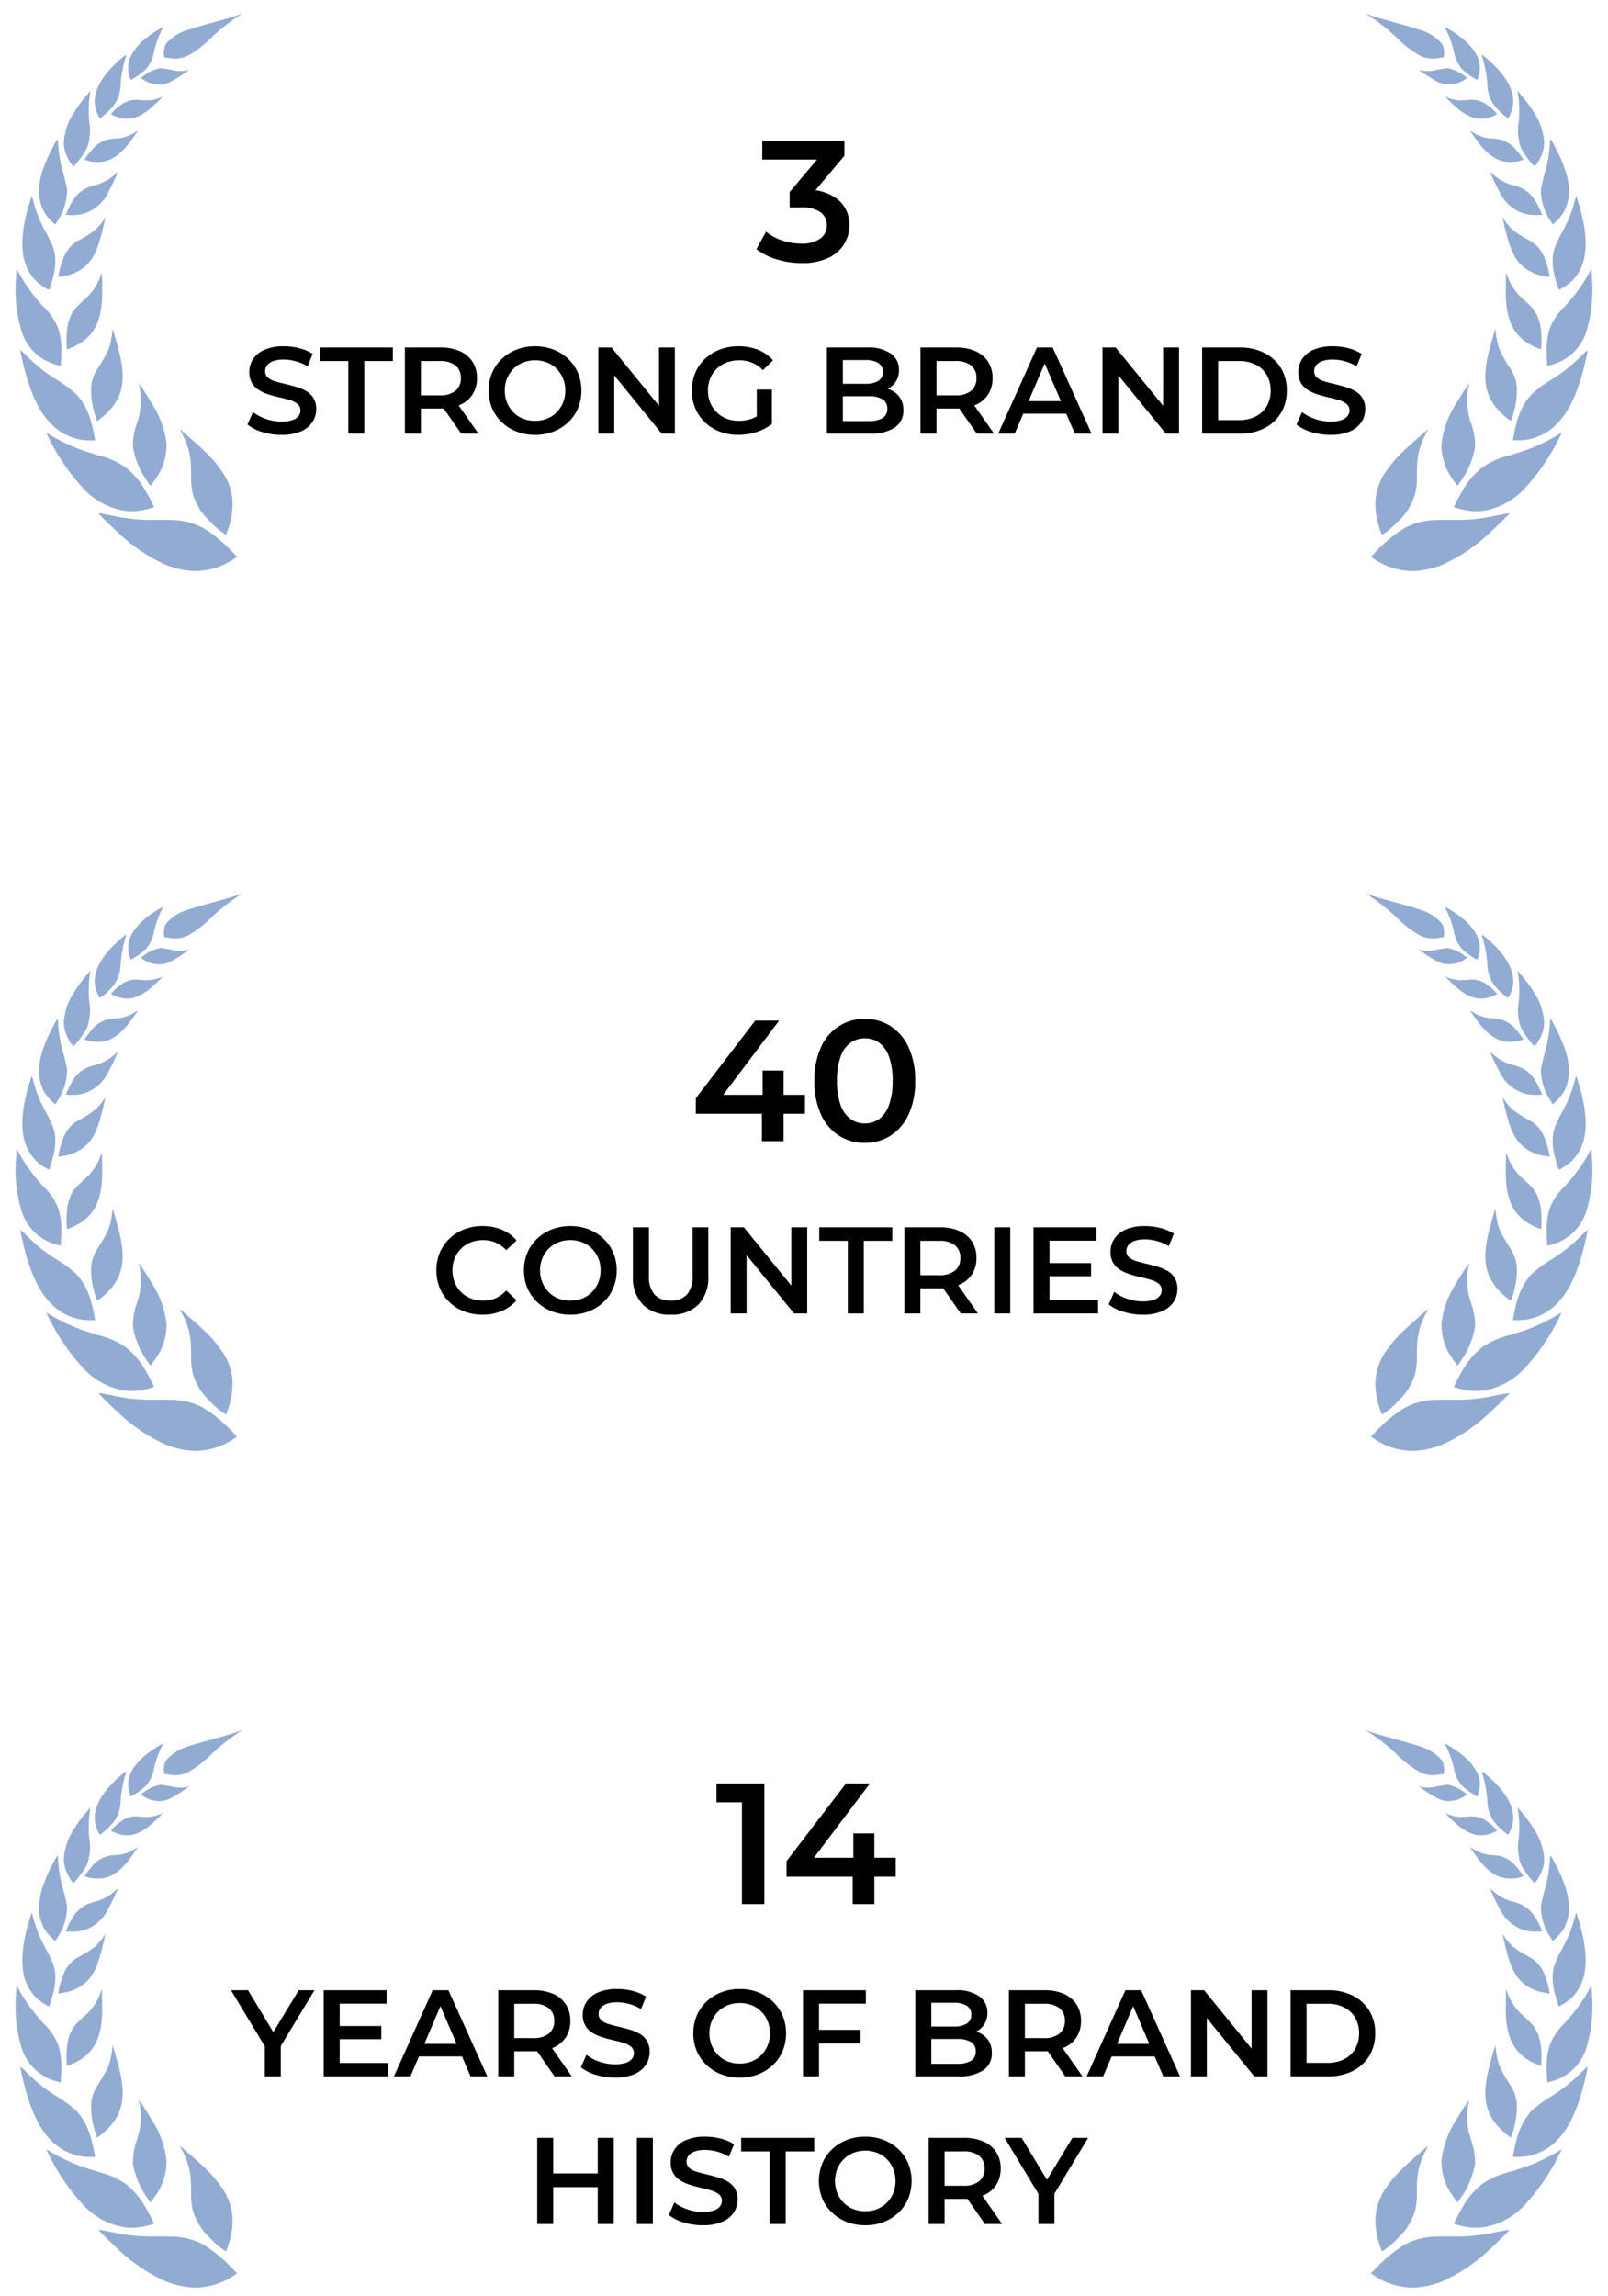 <svg xmlns="http://www.w3.org/2000/svg" width="261.477" height="373.19" viewBox="0 0 261.477 373.19">
  <g id="ec0415a4-a402-48a8-a4c4-d71e5ddbebe9_pixelied-crown" transform="translate(-231.397 1246.253) rotate(11)">
    <path id="Path_2" data-name="Path 2" d="M217.285-1272.524c-.3.205-1.936,1.066-3.65,1.911s-3.453,1.747-3.871,1.993a7.576,7.576,0,0,0-3.026,2.748,1.923,1.923,0,0,0-.238,1.124,2.584,2.584,0,0,0,.148.976l.139.32.886-.049a4.749,4.749,0,0,0,3.24-1.329,18.058,18.058,0,0,0,2.764-3.24,29.726,29.726,0,0,1,3.223-3.838c.541-.55.968-1,.951-.992S217.581-1272.729,217.285-1272.524Z" transform="translate(-189.408 0)" fill="#92abd3"/>
    <path id="Path_4" data-name="Path 4" d="M146.005-1215.144c-2.731,2.436-4.011,4.954-3.568,7.029a4.654,4.654,0,0,0,.787,1.8,12.223,12.223,0,0,0,2.042-2.124,5.833,5.833,0,0,0,.8-3.207,15.458,15.458,0,0,1,.525-3.478,2.625,2.625,0,0,0,.131-.6A3.881,3.881,0,0,0,146.005-1215.144Z" transform="translate(-130.521 -52.492)" fill="#92abd3"/>
    <path id="Path_6" data-name="Path 6" d="M92.779-1147.844c-3.1,3.871-3.822,7.135-2.1,9.555.541.763.459.738.919.23a10.046,10.046,0,0,0,1.558-2.378,6.007,6.007,0,0,0,.3-3.33,19.966,19.966,0,0,1-.049-4.175,3.1,3.1,0,0,0,.049-.664A6.2,6.2,0,0,0,92.779-1147.844Z" transform="translate(-82.248 -114.1)" fill="#92abd3"/>
    <path id="Path_8" data-name="Path 8" d="M179.314-1142.926a3.289,3.289,0,0,1-.574.254,5.763,5.763,0,0,1-2.173.238l-1.681.049-.615.3a6.816,6.816,0,0,0-1.083.7,6.576,6.576,0,0,0-1.124,1.206,6,6,0,0,0,1.222.435,4.041,4.041,0,0,0,1.271.1,4.051,4.051,0,0,0,2.214-.763,21.239,21.239,0,0,0,2.707-2.583A.272.272,0,0,0,179.314-1142.926Z" transform="translate(-157.793 -119.247)" fill="#92abd3"/>
    <path id="Path_10" data-name="Path 10" d="M134.873-1080.779a7.086,7.086,0,0,1-1.845.837c-.221.049-.82.148-1.329.213a4.074,4.074,0,0,0-3.059,1.493,5.526,5.526,0,0,0-1.189,1.665,3.5,3.5,0,0,0,.8.205c2.231.41,3.838-.385,5.651-2.789a21.537,21.537,0,0,0,1.288-1.845A3.313,3.313,0,0,0,134.873-1080.779Z" transform="translate(-116.838 -176.162)" fill="#92abd3"/>
    <path id="Path_12" data-name="Path 12" d="M47.7-1063.6a21.015,21.015,0,0,0-1.575,3.445,8.647,8.647,0,0,0-.623,3.363,5.19,5.19,0,0,0,.541,2.715,7.083,7.083,0,0,0,1.509,1.944c.287.23.3.23.41.082a16.669,16.669,0,0,0,1.288-2.649,4.238,4.238,0,0,0,.271-1.845,7.5,7.5,0,0,0-.467-2.789,17.866,17.866,0,0,1-.787-4.207l-.057-.96Z" transform="translate(-41.613 -191.309)" fill="#92abd3"/>
    <path id="Path_14" data-name="Path 14" d="M100.291-1004.355a6.518,6.518,0,0,1-3.149,1.69,4.851,4.851,0,0,0-3.043,2.124A16.3,16.3,0,0,0,93-998.4a4.42,4.42,0,0,0,1.722.057c2.018-.246,3.313-1.238,4.609-3.519.312-.549,1.312-2.715,1.279-2.756C100.587-1004.634,100.447-1004.519,100.291-1004.355Z" transform="translate(-85.217 -246.279)" fill="#92abd3"/>
    <path id="Path_16" data-name="Path 16" d="M15.585-957.455c-1.124,3.551-1.394,6.184-.869,8.341a7.922,7.922,0,0,0,1.214,2.477,7.5,7.5,0,0,0,1.878,1.591l.451.263.254-.714a8.9,8.9,0,0,0,.541-5.216c-.074-.271-.574-1.394-1.107-2.5a21.76,21.76,0,0,1-1.8-4.741,1.9,1.9,0,0,0-.164-.55A4.461,4.461,0,0,0,15.585-957.455Z" transform="translate(-13.117 -288.61)" fill="#92abd3"/>
    <path id="Path_18" data-name="Path 18" d="M84.066-916.78a7.843,7.843,0,0,1-3.264,2.641c-1.87.96-2.7,2.141-3.313,4.724l-.189.8.418-.049a8.035,8.035,0,0,0,2.3-.632,6.552,6.552,0,0,0,3.387-4.273,34.826,34.826,0,0,0,.9-3.486C84.3-917.092,84.189-916.969,84.066-916.78Z" transform="translate(-70.805 -326.652)" fill="#92abd3"/>
    <path id="Path_20" data-name="Path 20" d="M.483-837.543c0,.041-.057.558-.123,1.148-.451,3.937-.1,7.267,1,9.432a7.326,7.326,0,0,0,2.592,2.9,10.165,10.165,0,0,0,2,.886c.246.049.246.041.3-.353.418-3.19.156-5.126-.919-6.775-.213-.32-.828-1.148-1.37-1.821A21.244,21.244,0,0,1,1-836.6,5.913,5.913,0,0,0,.483-837.543Z" transform="translate(0 -399.648)" fill="#92abd3"/>
    <path id="Path_22" data-name="Path 22" d="M91.714-822.857a9.739,9.739,0,0,1-1.066,1.977,16.892,16.892,0,0,1-2.321,2.223,5.272,5.272,0,0,0-1.878,3.01,13.438,13.438,0,0,0-.32,3.01l.025.509.8-.312a6.907,6.907,0,0,0,3.379-2.534c.927-1.4,1.288-2.969,1.435-6.241C91.846-822.89,91.829-823.3,91.714-822.857Z" transform="translate(-78.904 -412.981)" fill="#92abd3"/>
    <path id="Path_24" data-name="Path 24" d="M126.845-714.046a9.073,9.073,0,0,1-1.968,4.306c-.361.484-.787,1.1-.951,1.37-.869,1.443-.992,3.363-.4,5.987.115.492.221.91.238.927a2.976,2.976,0,0,0,.591-.328c3.108-2.018,4.142-4.823,3.387-9.211-.156-.927-.722-3.666-.763-3.707A3.635,3.635,0,0,0,126.845-714.046Z" transform="translate(-112.902 -512.417)" fill="#92abd3"/>
    <path id="Path_26" data-name="Path 26" d="M2.19-689.554c.025.115.107.648.172,1.189a23.387,23.387,0,0,0,2.493,8.317,8.1,8.1,0,0,0,6.537,4.355c.443.049.8.074.812.066.033-.041-.2-1.69-.336-2.485a12.974,12.974,0,0,0-1.107-3.272,9.978,9.978,0,0,0-3.117-3.166,26.831,26.831,0,0,1-4.65-4.224C2.124-689.816,2.141-689.8,2.19-689.554Z" transform="translate(-1.838 -535.376)" fill="#92abd3"/>
    <path id="Path_28" data-name="Path 28" d="M193.176-609.615a12.542,12.542,0,0,1,.066,1.353c.008,1.542-.156,2.223-1.214,4.995a6.385,6.385,0,0,0-.5,3.232,13.584,13.584,0,0,0,1.616,4.552l.377.689.369-.4a11.857,11.857,0,0,0,1.739-2.534c1.189-2.477,1.017-4.97-.615-8.579-.426-.943-1.821-3.691-1.878-3.691A1.571,1.571,0,0,0,193.176-609.615Z" transform="translate(-175.624 -608.532)" fill="#92abd3"/>
    <path id="Path_30" data-name="Path 30" d="M40.532-533.321c.156.508,1.025,2.46,1.591,3.584,2.772,5.544,5.856,8.292,9.752,8.694a8.461,8.461,0,0,0,2.616-.139c.5-.082.755-.156.73-.221-.582-1.443-.787-1.919-1.156-2.657a10.677,10.677,0,0,0-3.207-4.011,19.947,19.947,0,0,0-3.445-1.665,26.2,26.2,0,0,1-5.79-3C40.72-533.338,40.482-533.469,40.532-533.321Z" transform="translate(-37.046 -678.871)" fill="#92abd3"/>
    <path id="Path_32" data-name="Path 32" d="M283.283-514.1c.025.066.156.4.3.738a11.169,11.169,0,0,1,.615,5.84,11.5,11.5,0,0,0,.09,3.633,13.218,13.218,0,0,0,3.469,5.233l.566.566.336-.689a12.683,12.683,0,0,0,.927-2.485,10.035,10.035,0,0,0,.016-3.986,15.049,15.049,0,0,0-3.683-6.11A34.789,34.789,0,0,0,283.283-514.1Z" transform="translate(-259.892 -696.555)" fill="#92abd3"/>
    <path id="Path_34" data-name="Path 34" d="M381-439.471a5.917,5.917,0,0,0,.435.55,11.649,11.649,0,0,1,2.182,3.953c.139.451.385,1.468.541,2.255a11.6,11.6,0,0,0,.919,3.158,9.8,9.8,0,0,0,3.592,3.814,11.689,11.689,0,0,0,2.928,1.616,8.731,8.731,0,0,0,.189-1.083,12.8,12.8,0,0,0-.156-4.388,9.356,9.356,0,0,0-2.854-4.724c-1.6-1.55-2.813-2.37-7.5-5.044C381.123-439.447,381-439.5,381-439.471Z" transform="translate(-349.596 -765.069)" fill="#92abd3"/>
    <path id="Path_36" data-name="Path 36" d="M121.938-382.788a33.989,33.989,0,0,0,7.513,7.513,11.653,11.653,0,0,0,6.5,2.214,8.751,8.751,0,0,0,2.871-.41,12.938,12.938,0,0,0,2.42-1.091,31.938,31.938,0,0,0-2.042-2.526,12.808,12.808,0,0,0-3.732-2.928,13.145,13.145,0,0,0-4.765-1.066c-1.083-.115-2.337-.271-2.789-.336a30.381,30.381,0,0,1-5.528-1.427l-.689-.254Z" transform="translate(-111.563 -816.822)" fill="#92abd3"/>
    <path id="Path_38" data-name="Path 38" d="M266.676-262.6c-.55.082-1.567.271-2.255.4a29.529,29.529,0,0,1-7.455.787c-2.436,0-2.518.008-2.337.148.467.377,3.322,2.231,4.24,2.764a27.231,27.231,0,0,0,8.062,3.289,14.029,14.029,0,0,0,4.626.107,11.322,11.322,0,0,0,6.077-3.248l.353-.369-.886-.615a23.26,23.26,0,0,0-5.274-2.887A11.061,11.061,0,0,0,266.676-262.6Z" transform="translate(-233.533 -927.309)" fill="#92abd3"/>
  </g>
  <g id="ec0415a4-a402-48a8-a4c4-d71e5ddbebe9_pixelied-crown-2" data-name="ec0415a4-a402-48a8-a4c4-d71e5ddbebe9_pixelied-crown" transform="translate(-231.397 1389.253) rotate(11)">
    <path id="Path_2-2" data-name="Path 2" d="M217.285-1272.524c-.3.205-1.936,1.066-3.65,1.911s-3.453,1.747-3.871,1.993a7.576,7.576,0,0,0-3.026,2.748,1.923,1.923,0,0,0-.238,1.124,2.584,2.584,0,0,0,.148.976l.139.32.886-.049a4.749,4.749,0,0,0,3.24-1.329,18.058,18.058,0,0,0,2.764-3.24,29.726,29.726,0,0,1,3.223-3.838c.541-.55.968-1,.951-.992S217.581-1272.729,217.285-1272.524Z" transform="translate(-189.408 0)" fill="#92abd3"/>
    <path id="Path_4-2" data-name="Path 4" d="M146.005-1215.144c-2.731,2.436-4.011,4.954-3.568,7.029a4.654,4.654,0,0,0,.787,1.8,12.223,12.223,0,0,0,2.042-2.124,5.833,5.833,0,0,0,.8-3.207,15.458,15.458,0,0,1,.525-3.478,2.625,2.625,0,0,0,.131-.6A3.881,3.881,0,0,0,146.005-1215.144Z" transform="translate(-130.521 -52.492)" fill="#92abd3"/>
    <path id="Path_6-2" data-name="Path 6" d="M92.779-1147.844c-3.1,3.871-3.822,7.135-2.1,9.555.541.763.459.738.919.23a10.046,10.046,0,0,0,1.558-2.378,6.007,6.007,0,0,0,.3-3.33,19.966,19.966,0,0,1-.049-4.175,3.1,3.1,0,0,0,.049-.664A6.2,6.2,0,0,0,92.779-1147.844Z" transform="translate(-82.248 -114.1)" fill="#92abd3"/>
    <path id="Path_8-2" data-name="Path 8" d="M179.314-1142.926a3.289,3.289,0,0,1-.574.254,5.763,5.763,0,0,1-2.173.238l-1.681.049-.615.3a6.816,6.816,0,0,0-1.083.7,6.576,6.576,0,0,0-1.124,1.206,6,6,0,0,0,1.222.435,4.041,4.041,0,0,0,1.271.1,4.051,4.051,0,0,0,2.214-.763,21.239,21.239,0,0,0,2.707-2.583A.272.272,0,0,0,179.314-1142.926Z" transform="translate(-157.793 -119.247)" fill="#92abd3"/>
    <path id="Path_10-2" data-name="Path 10" d="M134.873-1080.779a7.086,7.086,0,0,1-1.845.837c-.221.049-.82.148-1.329.213a4.074,4.074,0,0,0-3.059,1.493,5.526,5.526,0,0,0-1.189,1.665,3.5,3.5,0,0,0,.8.205c2.231.41,3.838-.385,5.651-2.789a21.537,21.537,0,0,0,1.288-1.845A3.313,3.313,0,0,0,134.873-1080.779Z" transform="translate(-116.838 -176.162)" fill="#92abd3"/>
    <path id="Path_12-2" data-name="Path 12" d="M47.7-1063.6a21.015,21.015,0,0,0-1.575,3.445,8.647,8.647,0,0,0-.623,3.363,5.19,5.19,0,0,0,.541,2.715,7.083,7.083,0,0,0,1.509,1.944c.287.23.3.23.41.082a16.669,16.669,0,0,0,1.288-2.649,4.238,4.238,0,0,0,.271-1.845,7.5,7.5,0,0,0-.467-2.789,17.866,17.866,0,0,1-.787-4.207l-.057-.96Z" transform="translate(-41.613 -191.309)" fill="#92abd3"/>
    <path id="Path_14-2" data-name="Path 14" d="M100.291-1004.355a6.518,6.518,0,0,1-3.149,1.69,4.851,4.851,0,0,0-3.043,2.124A16.3,16.3,0,0,0,93-998.4a4.42,4.42,0,0,0,1.722.057c2.018-.246,3.313-1.238,4.609-3.519.312-.549,1.312-2.715,1.279-2.756C100.587-1004.634,100.447-1004.519,100.291-1004.355Z" transform="translate(-85.217 -246.279)" fill="#92abd3"/>
    <path id="Path_16-2" data-name="Path 16" d="M15.585-957.455c-1.124,3.551-1.394,6.184-.869,8.341a7.922,7.922,0,0,0,1.214,2.477,7.5,7.5,0,0,0,1.878,1.591l.451.263.254-.714a8.9,8.9,0,0,0,.541-5.216c-.074-.271-.574-1.394-1.107-2.5a21.76,21.76,0,0,1-1.8-4.741,1.9,1.9,0,0,0-.164-.55A4.461,4.461,0,0,0,15.585-957.455Z" transform="translate(-13.117 -288.61)" fill="#92abd3"/>
    <path id="Path_18-2" data-name="Path 18" d="M84.066-916.78a7.843,7.843,0,0,1-3.264,2.641c-1.87.96-2.7,2.141-3.313,4.724l-.189.8.418-.049a8.035,8.035,0,0,0,2.3-.632,6.552,6.552,0,0,0,3.387-4.273,34.826,34.826,0,0,0,.9-3.486C84.3-917.092,84.189-916.969,84.066-916.78Z" transform="translate(-70.805 -326.652)" fill="#92abd3"/>
    <path id="Path_20-2" data-name="Path 20" d="M.483-837.543c0,.041-.057.558-.123,1.148-.451,3.937-.1,7.267,1,9.432a7.326,7.326,0,0,0,2.592,2.9,10.165,10.165,0,0,0,2,.886c.246.049.246.041.3-.353.418-3.19.156-5.126-.919-6.775-.213-.32-.828-1.148-1.37-1.821A21.244,21.244,0,0,1,1-836.6,5.913,5.913,0,0,0,.483-837.543Z" transform="translate(0 -399.648)" fill="#92abd3"/>
    <path id="Path_22-2" data-name="Path 22" d="M91.714-822.857a9.739,9.739,0,0,1-1.066,1.977,16.892,16.892,0,0,1-2.321,2.223,5.272,5.272,0,0,0-1.878,3.01,13.438,13.438,0,0,0-.32,3.01l.025.509.8-.312a6.907,6.907,0,0,0,3.379-2.534c.927-1.4,1.288-2.969,1.435-6.241C91.846-822.89,91.829-823.3,91.714-822.857Z" transform="translate(-78.904 -412.981)" fill="#92abd3"/>
    <path id="Path_24-2" data-name="Path 24" d="M126.845-714.046a9.073,9.073,0,0,1-1.968,4.306c-.361.484-.787,1.1-.951,1.37-.869,1.443-.992,3.363-.4,5.987.115.492.221.91.238.927a2.976,2.976,0,0,0,.591-.328c3.108-2.018,4.142-4.823,3.387-9.211-.156-.927-.722-3.666-.763-3.707A3.635,3.635,0,0,0,126.845-714.046Z" transform="translate(-112.902 -512.417)" fill="#92abd3"/>
    <path id="Path_26-2" data-name="Path 26" d="M2.19-689.554c.025.115.107.648.172,1.189a23.387,23.387,0,0,0,2.493,8.317,8.1,8.1,0,0,0,6.537,4.355c.443.049.8.074.812.066.033-.041-.2-1.69-.336-2.485a12.974,12.974,0,0,0-1.107-3.272,9.978,9.978,0,0,0-3.117-3.166,26.831,26.831,0,0,1-4.65-4.224C2.124-689.816,2.141-689.8,2.19-689.554Z" transform="translate(-1.838 -535.376)" fill="#92abd3"/>
    <path id="Path_28-2" data-name="Path 28" d="M193.176-609.615a12.542,12.542,0,0,1,.066,1.353c.008,1.542-.156,2.223-1.214,4.995a6.385,6.385,0,0,0-.5,3.232,13.584,13.584,0,0,0,1.616,4.552l.377.689.369-.4a11.857,11.857,0,0,0,1.739-2.534c1.189-2.477,1.017-4.97-.615-8.579-.426-.943-1.821-3.691-1.878-3.691A1.571,1.571,0,0,0,193.176-609.615Z" transform="translate(-175.624 -608.532)" fill="#92abd3"/>
    <path id="Path_30-2" data-name="Path 30" d="M40.532-533.321c.156.508,1.025,2.46,1.591,3.584,2.772,5.544,5.856,8.292,9.752,8.694a8.461,8.461,0,0,0,2.616-.139c.5-.082.755-.156.73-.221-.582-1.443-.787-1.919-1.156-2.657a10.677,10.677,0,0,0-3.207-4.011,19.947,19.947,0,0,0-3.445-1.665,26.2,26.2,0,0,1-5.79-3C40.72-533.338,40.482-533.469,40.532-533.321Z" transform="translate(-37.046 -678.871)" fill="#92abd3"/>
    <path id="Path_32-2" data-name="Path 32" d="M283.283-514.1c.025.066.156.4.3.738a11.169,11.169,0,0,1,.615,5.84,11.5,11.5,0,0,0,.09,3.633,13.218,13.218,0,0,0,3.469,5.233l.566.566.336-.689a12.683,12.683,0,0,0,.927-2.485,10.035,10.035,0,0,0,.016-3.986,15.049,15.049,0,0,0-3.683-6.11A34.789,34.789,0,0,0,283.283-514.1Z" transform="translate(-259.892 -696.555)" fill="#92abd3"/>
    <path id="Path_34-2" data-name="Path 34" d="M381-439.471a5.917,5.917,0,0,0,.435.55,11.649,11.649,0,0,1,2.182,3.953c.139.451.385,1.468.541,2.255a11.6,11.6,0,0,0,.919,3.158,9.8,9.8,0,0,0,3.592,3.814,11.689,11.689,0,0,0,2.928,1.616,8.731,8.731,0,0,0,.189-1.083,12.8,12.8,0,0,0-.156-4.388,9.356,9.356,0,0,0-2.854-4.724c-1.6-1.55-2.813-2.37-7.5-5.044C381.123-439.447,381-439.5,381-439.471Z" transform="translate(-349.596 -765.069)" fill="#92abd3"/>
    <path id="Path_36-2" data-name="Path 36" d="M121.938-382.788a33.989,33.989,0,0,0,7.513,7.513,11.653,11.653,0,0,0,6.5,2.214,8.751,8.751,0,0,0,2.871-.41,12.938,12.938,0,0,0,2.42-1.091,31.938,31.938,0,0,0-2.042-2.526,12.808,12.808,0,0,0-3.732-2.928,13.145,13.145,0,0,0-4.765-1.066c-1.083-.115-2.337-.271-2.789-.336a30.381,30.381,0,0,1-5.528-1.427l-.689-.254Z" transform="translate(-111.563 -816.822)" fill="#92abd3"/>
    <path id="Path_38-2" data-name="Path 38" d="M266.676-262.6c-.55.082-1.567.271-2.255.4a29.529,29.529,0,0,1-7.455.787c-2.436,0-2.518.008-2.337.148.467.377,3.322,2.231,4.24,2.764a27.231,27.231,0,0,0,8.062,3.289,14.029,14.029,0,0,0,4.626.107,11.322,11.322,0,0,0,6.077-3.248l.353-.369-.886-.615a23.26,23.26,0,0,0-5.274-2.887A11.061,11.061,0,0,0,266.676-262.6Z" transform="translate(-233.533 -927.309)" fill="#92abd3"/>
  </g>
  <g id="ec0415a4-a402-48a8-a4c4-d71e5ddbebe9_pixelied-crown-3" data-name="ec0415a4-a402-48a8-a4c4-d71e5ddbebe9_pixelied-crown" transform="translate(-231.397 1525.253) rotate(11)">
    <path id="Path_2-3" data-name="Path 2" d="M217.285-1272.524c-.3.205-1.936,1.066-3.65,1.911s-3.453,1.747-3.871,1.993a7.576,7.576,0,0,0-3.026,2.748,1.923,1.923,0,0,0-.238,1.124,2.584,2.584,0,0,0,.148.976l.139.32.886-.049a4.749,4.749,0,0,0,3.24-1.329,18.058,18.058,0,0,0,2.764-3.24,29.726,29.726,0,0,1,3.223-3.838c.541-.55.968-1,.951-.992S217.581-1272.729,217.285-1272.524Z" transform="translate(-189.408 0)" fill="#92abd3"/>
    <path id="Path_4-3" data-name="Path 4" d="M146.005-1215.144c-2.731,2.436-4.011,4.954-3.568,7.029a4.654,4.654,0,0,0,.787,1.8,12.223,12.223,0,0,0,2.042-2.124,5.833,5.833,0,0,0,.8-3.207,15.458,15.458,0,0,1,.525-3.478,2.625,2.625,0,0,0,.131-.6A3.881,3.881,0,0,0,146.005-1215.144Z" transform="translate(-130.521 -52.492)" fill="#92abd3"/>
    <path id="Path_6-3" data-name="Path 6" d="M92.779-1147.844c-3.1,3.871-3.822,7.135-2.1,9.555.541.763.459.738.919.23a10.046,10.046,0,0,0,1.558-2.378,6.007,6.007,0,0,0,.3-3.33,19.966,19.966,0,0,1-.049-4.175,3.1,3.1,0,0,0,.049-.664A6.2,6.2,0,0,0,92.779-1147.844Z" transform="translate(-82.248 -114.1)" fill="#92abd3"/>
    <path id="Path_8-3" data-name="Path 8" d="M179.314-1142.926a3.289,3.289,0,0,1-.574.254,5.763,5.763,0,0,1-2.173.238l-1.681.049-.615.3a6.816,6.816,0,0,0-1.083.7,6.576,6.576,0,0,0-1.124,1.206,6,6,0,0,0,1.222.435,4.041,4.041,0,0,0,1.271.1,4.051,4.051,0,0,0,2.214-.763,21.239,21.239,0,0,0,2.707-2.583A.272.272,0,0,0,179.314-1142.926Z" transform="translate(-157.793 -119.247)" fill="#92abd3"/>
    <path id="Path_10-3" data-name="Path 10" d="M134.873-1080.779a7.086,7.086,0,0,1-1.845.837c-.221.049-.82.148-1.329.213a4.074,4.074,0,0,0-3.059,1.493,5.526,5.526,0,0,0-1.189,1.665,3.5,3.5,0,0,0,.8.205c2.231.41,3.838-.385,5.651-2.789a21.537,21.537,0,0,0,1.288-1.845A3.313,3.313,0,0,0,134.873-1080.779Z" transform="translate(-116.838 -176.162)" fill="#92abd3"/>
    <path id="Path_12-3" data-name="Path 12" d="M47.7-1063.6a21.015,21.015,0,0,0-1.575,3.445,8.647,8.647,0,0,0-.623,3.363,5.19,5.19,0,0,0,.541,2.715,7.083,7.083,0,0,0,1.509,1.944c.287.23.3.23.41.082a16.669,16.669,0,0,0,1.288-2.649,4.238,4.238,0,0,0,.271-1.845,7.5,7.5,0,0,0-.467-2.789,17.866,17.866,0,0,1-.787-4.207l-.057-.96Z" transform="translate(-41.613 -191.309)" fill="#92abd3"/>
    <path id="Path_14-3" data-name="Path 14" d="M100.291-1004.355a6.518,6.518,0,0,1-3.149,1.69,4.851,4.851,0,0,0-3.043,2.124A16.3,16.3,0,0,0,93-998.4a4.42,4.42,0,0,0,1.722.057c2.018-.246,3.313-1.238,4.609-3.519.312-.549,1.312-2.715,1.279-2.756C100.587-1004.634,100.447-1004.519,100.291-1004.355Z" transform="translate(-85.217 -246.279)" fill="#92abd3"/>
    <path id="Path_16-3" data-name="Path 16" d="M15.585-957.455c-1.124,3.551-1.394,6.184-.869,8.341a7.922,7.922,0,0,0,1.214,2.477,7.5,7.5,0,0,0,1.878,1.591l.451.263.254-.714a8.9,8.9,0,0,0,.541-5.216c-.074-.271-.574-1.394-1.107-2.5a21.76,21.76,0,0,1-1.8-4.741,1.9,1.9,0,0,0-.164-.55A4.461,4.461,0,0,0,15.585-957.455Z" transform="translate(-13.117 -288.61)" fill="#92abd3"/>
    <path id="Path_18-3" data-name="Path 18" d="M84.066-916.78a7.843,7.843,0,0,1-3.264,2.641c-1.87.96-2.7,2.141-3.313,4.724l-.189.8.418-.049a8.035,8.035,0,0,0,2.3-.632,6.552,6.552,0,0,0,3.387-4.273,34.826,34.826,0,0,0,.9-3.486C84.3-917.092,84.189-916.969,84.066-916.78Z" transform="translate(-70.805 -326.652)" fill="#92abd3"/>
    <path id="Path_20-3" data-name="Path 20" d="M.483-837.543c0,.041-.057.558-.123,1.148-.451,3.937-.1,7.267,1,9.432a7.326,7.326,0,0,0,2.592,2.9,10.165,10.165,0,0,0,2,.886c.246.049.246.041.3-.353.418-3.19.156-5.126-.919-6.775-.213-.32-.828-1.148-1.37-1.821A21.244,21.244,0,0,1,1-836.6,5.913,5.913,0,0,0,.483-837.543Z" transform="translate(0 -399.648)" fill="#92abd3"/>
    <path id="Path_22-3" data-name="Path 22" d="M91.714-822.857a9.739,9.739,0,0,1-1.066,1.977,16.892,16.892,0,0,1-2.321,2.223,5.272,5.272,0,0,0-1.878,3.01,13.438,13.438,0,0,0-.32,3.01l.025.509.8-.312a6.907,6.907,0,0,0,3.379-2.534c.927-1.4,1.288-2.969,1.435-6.241C91.846-822.89,91.829-823.3,91.714-822.857Z" transform="translate(-78.904 -412.981)" fill="#92abd3"/>
    <path id="Path_24-3" data-name="Path 24" d="M126.845-714.046a9.073,9.073,0,0,1-1.968,4.306c-.361.484-.787,1.1-.951,1.37-.869,1.443-.992,3.363-.4,5.987.115.492.221.91.238.927a2.976,2.976,0,0,0,.591-.328c3.108-2.018,4.142-4.823,3.387-9.211-.156-.927-.722-3.666-.763-3.707A3.635,3.635,0,0,0,126.845-714.046Z" transform="translate(-112.902 -512.417)" fill="#92abd3"/>
    <path id="Path_26-3" data-name="Path 26" d="M2.19-689.554c.025.115.107.648.172,1.189a23.387,23.387,0,0,0,2.493,8.317,8.1,8.1,0,0,0,6.537,4.355c.443.049.8.074.812.066.033-.041-.2-1.69-.336-2.485a12.974,12.974,0,0,0-1.107-3.272,9.978,9.978,0,0,0-3.117-3.166,26.831,26.831,0,0,1-4.65-4.224C2.124-689.816,2.141-689.8,2.19-689.554Z" transform="translate(-1.838 -535.376)" fill="#92abd3"/>
    <path id="Path_28-3" data-name="Path 28" d="M193.176-609.615a12.542,12.542,0,0,1,.066,1.353c.008,1.542-.156,2.223-1.214,4.995a6.385,6.385,0,0,0-.5,3.232,13.584,13.584,0,0,0,1.616,4.552l.377.689.369-.4a11.857,11.857,0,0,0,1.739-2.534c1.189-2.477,1.017-4.97-.615-8.579-.426-.943-1.821-3.691-1.878-3.691A1.571,1.571,0,0,0,193.176-609.615Z" transform="translate(-175.624 -608.532)" fill="#92abd3"/>
    <path id="Path_30-3" data-name="Path 30" d="M40.532-533.321c.156.508,1.025,2.46,1.591,3.584,2.772,5.544,5.856,8.292,9.752,8.694a8.461,8.461,0,0,0,2.616-.139c.5-.082.755-.156.73-.221-.582-1.443-.787-1.919-1.156-2.657a10.677,10.677,0,0,0-3.207-4.011,19.947,19.947,0,0,0-3.445-1.665,26.2,26.2,0,0,1-5.79-3C40.72-533.338,40.482-533.469,40.532-533.321Z" transform="translate(-37.046 -678.871)" fill="#92abd3"/>
    <path id="Path_32-3" data-name="Path 32" d="M283.283-514.1c.025.066.156.4.3.738a11.169,11.169,0,0,1,.615,5.84,11.5,11.5,0,0,0,.09,3.633,13.218,13.218,0,0,0,3.469,5.233l.566.566.336-.689a12.683,12.683,0,0,0,.927-2.485,10.035,10.035,0,0,0,.016-3.986,15.049,15.049,0,0,0-3.683-6.11A34.789,34.789,0,0,0,283.283-514.1Z" transform="translate(-259.892 -696.555)" fill="#92abd3"/>
    <path id="Path_34-3" data-name="Path 34" d="M381-439.471a5.917,5.917,0,0,0,.435.55,11.649,11.649,0,0,1,2.182,3.953c.139.451.385,1.468.541,2.255a11.6,11.6,0,0,0,.919,3.158,9.8,9.8,0,0,0,3.592,3.814,11.689,11.689,0,0,0,2.928,1.616,8.731,8.731,0,0,0,.189-1.083,12.8,12.8,0,0,0-.156-4.388,9.356,9.356,0,0,0-2.854-4.724c-1.6-1.55-2.813-2.37-7.5-5.044C381.123-439.447,381-439.5,381-439.471Z" transform="translate(-349.596 -765.069)" fill="#92abd3"/>
    <path id="Path_36-3" data-name="Path 36" d="M121.938-382.788a33.989,33.989,0,0,0,7.513,7.513,11.653,11.653,0,0,0,6.5,2.214,8.751,8.751,0,0,0,2.871-.41,12.938,12.938,0,0,0,2.42-1.091,31.938,31.938,0,0,0-2.042-2.526,12.808,12.808,0,0,0-3.732-2.928,13.145,13.145,0,0,0-4.765-1.066c-1.083-.115-2.337-.271-2.789-.336a30.381,30.381,0,0,1-5.528-1.427l-.689-.254Z" transform="translate(-111.563 -816.822)" fill="#92abd3"/>
    <path id="Path_38-3" data-name="Path 38" d="M266.676-262.6c-.55.082-1.567.271-2.255.4a29.529,29.529,0,0,1-7.455.787c-2.436,0-2.518.008-2.337.148.467.377,3.322,2.231,4.24,2.764a27.231,27.231,0,0,0,8.062,3.289,14.029,14.029,0,0,0,4.626.107,11.322,11.322,0,0,0,6.077-3.248l.353-.369-.886-.615a23.26,23.26,0,0,0-5.274-2.887A11.061,11.061,0,0,0,266.676-262.6Z" transform="translate(-233.533 -927.309)" fill="#92abd3"/>
  </g>
  <g id="ec0415a4-a402-48a8-a4c4-d71e5ddbebe9_pixelied-crown-4" data-name="ec0415a4-a402-48a8-a4c4-d71e5ddbebe9_pixelied-crown" transform="translate(267.12 85.74) rotate(169)">
    <path id="Path_2-4" data-name="Path 2" d="M10.785,9.071C10.49,8.866,8.85,8,7.135,7.16S3.683,5.413,3.264,5.167A7.576,7.576,0,0,1,.238,2.42,1.923,1.923,0,0,1,0,1.3,2.584,2.584,0,0,1,.148.32L.287,0l.886.049a4.749,4.749,0,0,1,3.24,1.329,18.058,18.058,0,0,1,2.764,3.24A29.725,29.725,0,0,0,10.4,8.456c.541.55.968,1,.951.992S11.08,9.276,10.785,9.071Z" transform="translate(16.923 81.186)" fill="#92abd3"/>
    <path id="Path_4-4" data-name="Path 4" d="M3.654,8.833C.923,6.4-.357,3.879.086,1.8A4.654,4.654,0,0,1,.873,0,12.223,12.223,0,0,1,2.916,2.124a5.833,5.833,0,0,1,.8,3.207,15.458,15.458,0,0,0,.525,3.478,2.625,2.625,0,0,1,.131.6A3.881,3.881,0,0,1,3.654,8.833Z" transform="translate(11.661 76.536)" fill="#92abd3"/>
    <path id="Path_6-4" data-name="Path 6" d="M3.013,10.15C-.087,6.279-.809,3.014.913.595c.541-.763.459-.738.919-.23A10.046,10.046,0,0,1,3.39,2.744a6.007,6.007,0,0,1,.3,3.33,19.966,19.966,0,0,0-.049,4.175,3.1,3.1,0,0,1,.049.664A6.2,6.2,0,0,1,3.013,10.15Z" transform="translate(7.348 69.527)" fill="#92abd3"/>
    <path id="Path_8-4" data-name="Path 8" d="M7.254,3.281a3.289,3.289,0,0,0-.574-.254,5.763,5.763,0,0,0-2.173-.238L2.825,2.74l-.615-.3a6.816,6.816,0,0,1-1.083-.7A6.576,6.576,0,0,1,0,.542,6,6,0,0,1,1.225.107,4.041,4.041,0,0,1,2.5.009,4.051,4.051,0,0,1,4.711.772,21.239,21.239,0,0,1,7.418,3.355.272.272,0,0,1,7.254,3.281Z" transform="translate(14.098 76.625)" fill="#92abd3"/>
    <path id="Path_10-4" data-name="Path 10" d="M7.427,4.515a7.086,7.086,0,0,0-1.845-.837c-.221-.049-.82-.148-1.329-.213A4.074,4.074,0,0,1,1.194,1.973,5.526,5.526,0,0,1,0,.308,3.5,3.5,0,0,1,.8.1c2.231-.41,3.838.385,5.651,2.789A21.537,21.537,0,0,1,7.739,4.737,3.313,3.313,0,0,1,7.427,4.515Z" transform="translate(10.439 70.159)" fill="#92abd3"/>
    <path id="Path_12-4" data-name="Path 12" d="M2.2,11.65A21.015,21.015,0,0,1,.623,8.205,8.647,8.647,0,0,1,0,4.843,5.19,5.19,0,0,1,.541,2.128,7.083,7.083,0,0,1,2.05.184c.287-.23.3-.23.41-.082A16.669,16.669,0,0,1,3.748,2.751,4.238,4.238,0,0,1,4.019,4.6a7.5,7.5,0,0,1-.467,2.789,17.866,17.866,0,0,0-.787,4.207l-.057.96Z" transform="translate(3.718 60.99)" fill="#92abd3"/>
    <path id="Path_14-4" data-name="Path 14" d="M7.291,6.058a6.518,6.518,0,0,0-3.149-1.69A4.851,4.851,0,0,1,1.1,2.244,16.3,16.3,0,0,1,0,.1,4.42,4.42,0,0,1,1.722.046C3.74.292,5.036,1.284,6.332,3.565c.312.549,1.312,2.715,1.279,2.756C7.587,6.337,7.447,6.222,7.291,6.058Z" transform="translate(7.614 62.309)" fill="#92abd3"/>
    <path id="Path_16-4" data-name="Path 16" d="M1.127,12.672C0,9.12-.267,6.488.258,4.331A7.922,7.922,0,0,1,1.472,1.854,7.5,7.5,0,0,1,3.35.263L3.8,0l.254.714A8.9,8.9,0,0,1,4.6,5.93c-.074.271-.574,1.394-1.107,2.5a21.76,21.76,0,0,0-1.8,4.741,1.9,1.9,0,0,1-.164.55A4.461,4.461,0,0,1,1.127,12.672Z" transform="translate(1.172 51.127)" fill="#92abd3"/>
    <path id="Path_18-4" data-name="Path 18" d="M6.766,8.161A7.843,7.843,0,0,0,3.5,5.52C1.632,4.56.8,3.379.189.8L0,0,.418.049a8.035,8.035,0,0,1,2.3.632A6.552,6.552,0,0,1,6.11,4.954a34.826,34.826,0,0,1,.9,3.486C7,8.472,6.889,8.349,6.766,8.161Z" transform="translate(6.326 53.005)" fill="#92abd3"/>
    <path id="Path_20-4" data-name="Path 20" d="M.314,14.382c0-.041-.057-.558-.123-1.148C-.26,9.3.093,5.967,1.192,3.8A7.326,7.326,0,0,1,3.784.907a10.165,10.165,0,0,1,2-.886c.246-.049.246-.041.3.353.418,3.19.156,5.126-.919,6.775-.213.32-.828,1.148-1.37,1.821a21.244,21.244,0,0,0-2.961,4.47A5.913,5.913,0,0,1,.314,14.382Z" transform="translate(0 40.542)" fill="#92abd3"/>
    <path id="Path_22-4" data-name="Path 22" d="M5.592,10.728A9.739,9.739,0,0,0,4.525,8.751,16.892,16.892,0,0,0,2.2,6.529,5.272,5.272,0,0,1,.326,3.519,13.438,13.438,0,0,1,.006.509L.031,0l.8.312A6.907,6.907,0,0,1,4.214,2.846c.927,1.4,1.288,2.969,1.435,6.241C5.723,10.761,5.707,11.171,5.592,10.728Z" transform="translate(7.05 42.843)" fill="#92abd3"/>
    <path id="Path_24-4" data-name="Path 24" d="M3.686,12.591A9.073,9.073,0,0,0,1.718,8.285C1.357,7.8.93,7.186.766,6.915-.1,5.472-.226,3.553.364.928.479.436.586.018.6,0a2.976,2.976,0,0,1,.591.328C4.3,2.347,5.334,5.152,4.58,9.54c-.156.927-.722,3.666-.763,3.707A3.635,3.635,0,0,1,3.686,12.591Z" transform="translate(10.087 31.605)" fill="#92abd3"/>
    <path id="Path_26-4" data-name="Path 26" d="M.019,13.928c.025-.115.107-.648.172-1.189A23.387,23.387,0,0,1,2.684,4.422,8.1,8.1,0,0,1,9.221.067c.443-.049.8-.074.812-.066.033.041-.2,1.69-.336,2.485A12.974,12.974,0,0,1,8.59,5.759,9.977,9.977,0,0,1,5.473,8.925a26.831,26.831,0,0,0-4.65,4.224C-.047,14.19-.03,14.174.019,13.928Z" transform="translate(0.164 28.734)" fill="#92abd3"/>
    <path id="Path_28-4" data-name="Path 28" d="M1.691,14.82a12.542,12.542,0,0,0,.066-1.353C1.765,11.925,1.6,11.245.543,8.472a6.385,6.385,0,0,1-.5-3.232A13.583,13.583,0,0,1,1.658.689L2.035,0,2.4.4A11.856,11.856,0,0,1,4.143,2.936c1.189,2.477,1.017,4.97-.615,8.579-.426.943-1.821,3.691-1.878,3.691A1.571,1.571,0,0,1,1.691,14.82Z" transform="translate(15.691 21.059)" fill="#92abd3"/>
    <path id="Path_30-4" data-name="Path 30" d="M.006,12.326c.156-.508,1.025-2.46,1.591-3.584C4.369,3.2,7.453.45,11.349.048a8.461,8.461,0,0,1,2.616.139c.5.082.755.156.73.221-.582,1.443-.787,1.919-1.156,2.657a10.677,10.677,0,0,1-3.207,4.011A19.947,19.947,0,0,1,6.887,8.742a26.2,26.2,0,0,0-5.79,3C.195,12.342-.043,12.473.006,12.326Z" transform="translate(3.31 17.6)" fill="#92abd3"/>
    <path id="Path_32-4" data-name="Path 32" d="M0,16.01c.025-.066.156-.4.3-.738a11.169,11.169,0,0,0,.615-5.84A11.5,11.5,0,0,1,1,5.8,13.218,13.218,0,0,1,4.471.566L5.037,0l.336.689A12.683,12.683,0,0,1,6.3,3.174,10.035,10.035,0,0,1,6.317,7.16a15.049,15.049,0,0,1-3.683,6.11A34.794,34.794,0,0,1,0,16.01Z" transform="translate(23.22 12.382)" fill="#92abd3"/>
    <path id="Path_34-4" data-name="Path 34" d="M0,15.357a5.917,5.917,0,0,1,.435-.55,11.649,11.649,0,0,0,2.182-3.953C2.756,10.4,3,9.386,3.158,8.6a11.6,11.6,0,0,1,.919-3.158A9.8,9.8,0,0,1,7.669,1.627,11.689,11.689,0,0,1,10.6.012a8.731,8.731,0,0,1,.189,1.083,12.8,12.8,0,0,1-.156,4.388,9.356,9.356,0,0,1-2.854,4.724c-1.6,1.55-2.813,2.37-7.5,5.044C.123,15.332,0,15.382,0,15.357Z" transform="translate(31.235 6.916)" fill="#92abd3"/>
    <path id="Path_36-4" data-name="Path 36" d="M.238,9.728A33.989,33.989,0,0,1,7.751,2.215,11.653,11.653,0,0,1,14.255,0a8.751,8.751,0,0,1,2.871.41A12.937,12.937,0,0,1,19.545,1.5,31.938,31.938,0,0,1,17.5,4.027a12.808,12.808,0,0,1-3.732,2.928A13.145,13.145,0,0,1,9.005,8.022c-1.083.115-2.337.271-2.789.336A30.381,30.381,0,0,0,.689,9.785L0,10.039Z" transform="translate(9.968 7.616)" fill="#92abd3"/>
    <path id="Path_38-4" data-name="Path 38" d="M12.108,7.641c-.55-.082-1.567-.271-2.255-.4A29.529,29.529,0,0,0,2.4,6.452C-.038,6.452-.12,6.444.06,6.3.528,5.927,3.382,4.073,4.3,3.54A27.231,27.231,0,0,1,12.363.251,14.029,14.029,0,0,1,16.988.145a11.322,11.322,0,0,1,6.077,3.248l.353.369-.886.615a23.259,23.259,0,0,1-5.274,2.887A11.061,11.061,0,0,1,12.108,7.641Z" transform="translate(20.865 0)" fill="#92abd3"/>
  </g>
  <g id="ec0415a4-a402-48a8-a4c4-d71e5ddbebe9_pixelied-crown-5" data-name="ec0415a4-a402-48a8-a4c4-d71e5ddbebe9_pixelied-crown" transform="translate(267.12 228.74) rotate(169)">
    <path id="Path_2-5" data-name="Path 2" d="M10.785,9.071C10.49,8.866,8.85,8,7.135,7.16S3.683,5.413,3.264,5.167A7.576,7.576,0,0,1,.238,2.42,1.923,1.923,0,0,1,0,1.3,2.584,2.584,0,0,1,.148.32L.287,0l.886.049a4.749,4.749,0,0,1,3.24,1.329,18.058,18.058,0,0,1,2.764,3.24A29.725,29.725,0,0,0,10.4,8.456c.541.55.968,1,.951.992S11.08,9.276,10.785,9.071Z" transform="translate(16.923 81.186)" fill="#92abd3"/>
    <path id="Path_4-5" data-name="Path 4" d="M3.654,8.833C.923,6.4-.357,3.879.086,1.8A4.654,4.654,0,0,1,.873,0,12.223,12.223,0,0,1,2.916,2.124a5.833,5.833,0,0,1,.8,3.207,15.458,15.458,0,0,0,.525,3.478,2.625,2.625,0,0,1,.131.6A3.881,3.881,0,0,1,3.654,8.833Z" transform="translate(11.661 76.536)" fill="#92abd3"/>
    <path id="Path_6-5" data-name="Path 6" d="M3.013,10.15C-.087,6.279-.809,3.014.913.595c.541-.763.459-.738.919-.23A10.046,10.046,0,0,1,3.39,2.744a6.007,6.007,0,0,1,.3,3.33,19.966,19.966,0,0,0-.049,4.175,3.1,3.1,0,0,1,.049.664A6.2,6.2,0,0,1,3.013,10.15Z" transform="translate(7.348 69.527)" fill="#92abd3"/>
    <path id="Path_8-5" data-name="Path 8" d="M7.254,3.281a3.289,3.289,0,0,0-.574-.254,5.763,5.763,0,0,0-2.173-.238L2.825,2.74l-.615-.3a6.816,6.816,0,0,1-1.083-.7A6.576,6.576,0,0,1,0,.542,6,6,0,0,1,1.225.107,4.041,4.041,0,0,1,2.5.009,4.051,4.051,0,0,1,4.711.772,21.239,21.239,0,0,1,7.418,3.355.272.272,0,0,1,7.254,3.281Z" transform="translate(14.098 76.625)" fill="#92abd3"/>
    <path id="Path_10-5" data-name="Path 10" d="M7.427,4.515a7.086,7.086,0,0,0-1.845-.837c-.221-.049-.82-.148-1.329-.213A4.074,4.074,0,0,1,1.194,1.973,5.526,5.526,0,0,1,0,.308,3.5,3.5,0,0,1,.8.1c2.231-.41,3.838.385,5.651,2.789A21.537,21.537,0,0,1,7.739,4.737,3.313,3.313,0,0,1,7.427,4.515Z" transform="translate(10.439 70.159)" fill="#92abd3"/>
    <path id="Path_12-5" data-name="Path 12" d="M2.2,11.65A21.015,21.015,0,0,1,.623,8.205,8.647,8.647,0,0,1,0,4.843,5.19,5.19,0,0,1,.541,2.128,7.083,7.083,0,0,1,2.05.184c.287-.23.3-.23.41-.082A16.669,16.669,0,0,1,3.748,2.751,4.238,4.238,0,0,1,4.019,4.6a7.5,7.5,0,0,1-.467,2.789,17.866,17.866,0,0,0-.787,4.207l-.057.96Z" transform="translate(3.718 60.99)" fill="#92abd3"/>
    <path id="Path_14-5" data-name="Path 14" d="M7.291,6.058a6.518,6.518,0,0,0-3.149-1.69A4.851,4.851,0,0,1,1.1,2.244,16.3,16.3,0,0,1,0,.1,4.42,4.42,0,0,1,1.722.046C3.74.292,5.036,1.284,6.332,3.565c.312.549,1.312,2.715,1.279,2.756C7.587,6.337,7.447,6.222,7.291,6.058Z" transform="translate(7.614 62.309)" fill="#92abd3"/>
    <path id="Path_16-5" data-name="Path 16" d="M1.127,12.672C0,9.12-.267,6.488.258,4.331A7.922,7.922,0,0,1,1.472,1.854,7.5,7.5,0,0,1,3.35.263L3.8,0l.254.714A8.9,8.9,0,0,1,4.6,5.93c-.074.271-.574,1.394-1.107,2.5a21.76,21.76,0,0,0-1.8,4.741,1.9,1.9,0,0,1-.164.55A4.461,4.461,0,0,1,1.127,12.672Z" transform="translate(1.172 51.127)" fill="#92abd3"/>
    <path id="Path_18-5" data-name="Path 18" d="M6.766,8.161A7.843,7.843,0,0,0,3.5,5.52C1.632,4.56.8,3.379.189.8L0,0,.418.049a8.035,8.035,0,0,1,2.3.632A6.552,6.552,0,0,1,6.11,4.954a34.826,34.826,0,0,1,.9,3.486C7,8.472,6.889,8.349,6.766,8.161Z" transform="translate(6.326 53.005)" fill="#92abd3"/>
    <path id="Path_20-5" data-name="Path 20" d="M.314,14.382c0-.041-.057-.558-.123-1.148C-.26,9.3.093,5.967,1.192,3.8A7.326,7.326,0,0,1,3.784.907a10.165,10.165,0,0,1,2-.886c.246-.049.246-.041.3.353.418,3.19.156,5.126-.919,6.775-.213.32-.828,1.148-1.37,1.821a21.244,21.244,0,0,0-2.961,4.47A5.913,5.913,0,0,1,.314,14.382Z" transform="translate(0 40.542)" fill="#92abd3"/>
    <path id="Path_22-5" data-name="Path 22" d="M5.592,10.728A9.739,9.739,0,0,0,4.525,8.751,16.892,16.892,0,0,0,2.2,6.529,5.272,5.272,0,0,1,.326,3.519,13.438,13.438,0,0,1,.006.509L.031,0l.8.312A6.907,6.907,0,0,1,4.214,2.846c.927,1.4,1.288,2.969,1.435,6.241C5.723,10.761,5.707,11.171,5.592,10.728Z" transform="translate(7.05 42.843)" fill="#92abd3"/>
    <path id="Path_24-5" data-name="Path 24" d="M3.686,12.591A9.073,9.073,0,0,0,1.718,8.285C1.357,7.8.93,7.186.766,6.915-.1,5.472-.226,3.553.364.928.479.436.586.018.6,0a2.976,2.976,0,0,1,.591.328C4.3,2.347,5.334,5.152,4.58,9.54c-.156.927-.722,3.666-.763,3.707A3.635,3.635,0,0,1,3.686,12.591Z" transform="translate(10.087 31.605)" fill="#92abd3"/>
    <path id="Path_26-5" data-name="Path 26" d="M.019,13.928c.025-.115.107-.648.172-1.189A23.387,23.387,0,0,1,2.684,4.422,8.1,8.1,0,0,1,9.221.067c.443-.049.8-.074.812-.066.033.041-.2,1.69-.336,2.485A12.974,12.974,0,0,1,8.59,5.759,9.977,9.977,0,0,1,5.473,8.925a26.831,26.831,0,0,0-4.65,4.224C-.047,14.19-.03,14.174.019,13.928Z" transform="translate(0.164 28.734)" fill="#92abd3"/>
    <path id="Path_28-5" data-name="Path 28" d="M1.691,14.82a12.542,12.542,0,0,0,.066-1.353C1.765,11.925,1.6,11.245.543,8.472a6.385,6.385,0,0,1-.5-3.232A13.583,13.583,0,0,1,1.658.689L2.035,0,2.4.4A11.856,11.856,0,0,1,4.143,2.936c1.189,2.477,1.017,4.97-.615,8.579-.426.943-1.821,3.691-1.878,3.691A1.571,1.571,0,0,1,1.691,14.82Z" transform="translate(15.691 21.059)" fill="#92abd3"/>
    <path id="Path_30-5" data-name="Path 30" d="M.006,12.326c.156-.508,1.025-2.46,1.591-3.584C4.369,3.2,7.453.45,11.349.048a8.461,8.461,0,0,1,2.616.139c.5.082.755.156.73.221-.582,1.443-.787,1.919-1.156,2.657a10.677,10.677,0,0,1-3.207,4.011A19.947,19.947,0,0,1,6.887,8.742a26.2,26.2,0,0,0-5.79,3C.195,12.342-.043,12.473.006,12.326Z" transform="translate(3.31 17.6)" fill="#92abd3"/>
    <path id="Path_32-5" data-name="Path 32" d="M0,16.01c.025-.066.156-.4.3-.738a11.169,11.169,0,0,0,.615-5.84A11.5,11.5,0,0,1,1,5.8,13.218,13.218,0,0,1,4.471.566L5.037,0l.336.689A12.683,12.683,0,0,1,6.3,3.174,10.035,10.035,0,0,1,6.317,7.16a15.049,15.049,0,0,1-3.683,6.11A34.794,34.794,0,0,1,0,16.01Z" transform="translate(23.22 12.382)" fill="#92abd3"/>
    <path id="Path_34-5" data-name="Path 34" d="M0,15.357a5.917,5.917,0,0,1,.435-.55,11.649,11.649,0,0,0,2.182-3.953C2.756,10.4,3,9.386,3.158,8.6a11.6,11.6,0,0,1,.919-3.158A9.8,9.8,0,0,1,7.669,1.627,11.689,11.689,0,0,1,10.6.012a8.731,8.731,0,0,1,.189,1.083,12.8,12.8,0,0,1-.156,4.388,9.356,9.356,0,0,1-2.854,4.724c-1.6,1.55-2.813,2.37-7.5,5.044C.123,15.332,0,15.382,0,15.357Z" transform="translate(31.235 6.916)" fill="#92abd3"/>
    <path id="Path_36-5" data-name="Path 36" d="M.238,9.728A33.989,33.989,0,0,1,7.751,2.215,11.653,11.653,0,0,1,14.255,0a8.751,8.751,0,0,1,2.871.41A12.937,12.937,0,0,1,19.545,1.5,31.938,31.938,0,0,1,17.5,4.027a12.808,12.808,0,0,1-3.732,2.928A13.145,13.145,0,0,1,9.005,8.022c-1.083.115-2.337.271-2.789.336A30.381,30.381,0,0,0,.689,9.785L0,10.039Z" transform="translate(9.968 7.616)" fill="#92abd3"/>
    <path id="Path_38-5" data-name="Path 38" d="M12.108,7.641c-.55-.082-1.567-.271-2.255-.4A29.529,29.529,0,0,0,2.4,6.452C-.038,6.452-.12,6.444.06,6.3.528,5.927,3.382,4.073,4.3,3.54A27.231,27.231,0,0,1,12.363.251,14.029,14.029,0,0,1,16.988.145a11.322,11.322,0,0,1,6.077,3.248l.353.369-.886.615a23.259,23.259,0,0,1-5.274,2.887A11.061,11.061,0,0,1,12.108,7.641Z" transform="translate(20.865 0)" fill="#92abd3"/>
  </g>
  <g id="ec0415a4-a402-48a8-a4c4-d71e5ddbebe9_pixelied-crown-6" data-name="ec0415a4-a402-48a8-a4c4-d71e5ddbebe9_pixelied-crown" transform="translate(267.12 364.74) rotate(169)">
    <path id="Path_2-6" data-name="Path 2" d="M10.785,9.071C10.49,8.866,8.85,8,7.135,7.16S3.683,5.413,3.264,5.167A7.576,7.576,0,0,1,.238,2.42,1.923,1.923,0,0,1,0,1.3,2.584,2.584,0,0,1,.148.32L.287,0l.886.049a4.749,4.749,0,0,1,3.24,1.329,18.058,18.058,0,0,1,2.764,3.24A29.725,29.725,0,0,0,10.4,8.456c.541.55.968,1,.951.992S11.08,9.276,10.785,9.071Z" transform="translate(16.923 81.186)" fill="#92abd3"/>
    <path id="Path_4-6" data-name="Path 4" d="M3.654,8.833C.923,6.4-.357,3.879.086,1.8A4.654,4.654,0,0,1,.873,0,12.223,12.223,0,0,1,2.916,2.124a5.833,5.833,0,0,1,.8,3.207,15.458,15.458,0,0,0,.525,3.478,2.625,2.625,0,0,1,.131.6A3.881,3.881,0,0,1,3.654,8.833Z" transform="translate(11.661 76.536)" fill="#92abd3"/>
    <path id="Path_6-6" data-name="Path 6" d="M3.013,10.15C-.087,6.279-.809,3.014.913.595c.541-.763.459-.738.919-.23A10.046,10.046,0,0,1,3.39,2.744a6.007,6.007,0,0,1,.3,3.33,19.966,19.966,0,0,0-.049,4.175,3.1,3.1,0,0,1,.049.664A6.2,6.2,0,0,1,3.013,10.15Z" transform="translate(7.348 69.527)" fill="#92abd3"/>
    <path id="Path_8-6" data-name="Path 8" d="M7.254,3.281a3.289,3.289,0,0,0-.574-.254,5.763,5.763,0,0,0-2.173-.238L2.825,2.74l-.615-.3a6.816,6.816,0,0,1-1.083-.7A6.576,6.576,0,0,1,0,.542,6,6,0,0,1,1.225.107,4.041,4.041,0,0,1,2.5.009,4.051,4.051,0,0,1,4.711.772,21.239,21.239,0,0,1,7.418,3.355.272.272,0,0,1,7.254,3.281Z" transform="translate(14.098 76.625)" fill="#92abd3"/>
    <path id="Path_10-6" data-name="Path 10" d="M7.427,4.515a7.086,7.086,0,0,0-1.845-.837c-.221-.049-.82-.148-1.329-.213A4.074,4.074,0,0,1,1.194,1.973,5.526,5.526,0,0,1,0,.308,3.5,3.5,0,0,1,.8.1c2.231-.41,3.838.385,5.651,2.789A21.537,21.537,0,0,1,7.739,4.737,3.313,3.313,0,0,1,7.427,4.515Z" transform="translate(10.439 70.159)" fill="#92abd3"/>
    <path id="Path_12-6" data-name="Path 12" d="M2.2,11.65A21.015,21.015,0,0,1,.623,8.205,8.647,8.647,0,0,1,0,4.843,5.19,5.19,0,0,1,.541,2.128,7.083,7.083,0,0,1,2.05.184c.287-.23.3-.23.41-.082A16.669,16.669,0,0,1,3.748,2.751,4.238,4.238,0,0,1,4.019,4.6a7.5,7.5,0,0,1-.467,2.789,17.866,17.866,0,0,0-.787,4.207l-.057.96Z" transform="translate(3.718 60.99)" fill="#92abd3"/>
    <path id="Path_14-6" data-name="Path 14" d="M7.291,6.058a6.518,6.518,0,0,0-3.149-1.69A4.851,4.851,0,0,1,1.1,2.244,16.3,16.3,0,0,1,0,.1,4.42,4.42,0,0,1,1.722.046C3.74.292,5.036,1.284,6.332,3.565c.312.549,1.312,2.715,1.279,2.756C7.587,6.337,7.447,6.222,7.291,6.058Z" transform="translate(7.614 62.309)" fill="#92abd3"/>
    <path id="Path_16-6" data-name="Path 16" d="M1.127,12.672C0,9.12-.267,6.488.258,4.331A7.922,7.922,0,0,1,1.472,1.854,7.5,7.5,0,0,1,3.35.263L3.8,0l.254.714A8.9,8.9,0,0,1,4.6,5.93c-.074.271-.574,1.394-1.107,2.5a21.76,21.76,0,0,0-1.8,4.741,1.9,1.9,0,0,1-.164.55A4.461,4.461,0,0,1,1.127,12.672Z" transform="translate(1.172 51.127)" fill="#92abd3"/>
    <path id="Path_18-6" data-name="Path 18" d="M6.766,8.161A7.843,7.843,0,0,0,3.5,5.52C1.632,4.56.8,3.379.189.8L0,0,.418.049a8.035,8.035,0,0,1,2.3.632A6.552,6.552,0,0,1,6.11,4.954a34.826,34.826,0,0,1,.9,3.486C7,8.472,6.889,8.349,6.766,8.161Z" transform="translate(6.326 53.005)" fill="#92abd3"/>
    <path id="Path_20-6" data-name="Path 20" d="M.314,14.382c0-.041-.057-.558-.123-1.148C-.26,9.3.093,5.967,1.192,3.8A7.326,7.326,0,0,1,3.784.907a10.165,10.165,0,0,1,2-.886c.246-.049.246-.041.3.353.418,3.19.156,5.126-.919,6.775-.213.32-.828,1.148-1.37,1.821a21.244,21.244,0,0,0-2.961,4.47A5.913,5.913,0,0,1,.314,14.382Z" transform="translate(0 40.542)" fill="#92abd3"/>
    <path id="Path_22-6" data-name="Path 22" d="M5.592,10.728A9.739,9.739,0,0,0,4.525,8.751,16.892,16.892,0,0,0,2.2,6.529,5.272,5.272,0,0,1,.326,3.519,13.438,13.438,0,0,1,.006.509L.031,0l.8.312A6.907,6.907,0,0,1,4.214,2.846c.927,1.4,1.288,2.969,1.435,6.241C5.723,10.761,5.707,11.171,5.592,10.728Z" transform="translate(7.05 42.843)" fill="#92abd3"/>
    <path id="Path_24-6" data-name="Path 24" d="M3.686,12.591A9.073,9.073,0,0,0,1.718,8.285C1.357,7.8.93,7.186.766,6.915-.1,5.472-.226,3.553.364.928.479.436.586.018.6,0a2.976,2.976,0,0,1,.591.328C4.3,2.347,5.334,5.152,4.58,9.54c-.156.927-.722,3.666-.763,3.707A3.635,3.635,0,0,1,3.686,12.591Z" transform="translate(10.087 31.605)" fill="#92abd3"/>
    <path id="Path_26-6" data-name="Path 26" d="M.019,13.928c.025-.115.107-.648.172-1.189A23.387,23.387,0,0,1,2.684,4.422,8.1,8.1,0,0,1,9.221.067c.443-.049.8-.074.812-.066.033.041-.2,1.69-.336,2.485A12.974,12.974,0,0,1,8.59,5.759,9.977,9.977,0,0,1,5.473,8.925a26.831,26.831,0,0,0-4.65,4.224C-.047,14.19-.03,14.174.019,13.928Z" transform="translate(0.164 28.734)" fill="#92abd3"/>
    <path id="Path_28-6" data-name="Path 28" d="M1.691,14.82a12.542,12.542,0,0,0,.066-1.353C1.765,11.925,1.6,11.245.543,8.472a6.385,6.385,0,0,1-.5-3.232A13.583,13.583,0,0,1,1.658.689L2.035,0,2.4.4A11.856,11.856,0,0,1,4.143,2.936c1.189,2.477,1.017,4.97-.615,8.579-.426.943-1.821,3.691-1.878,3.691A1.571,1.571,0,0,1,1.691,14.82Z" transform="translate(15.691 21.059)" fill="#92abd3"/>
    <path id="Path_30-6" data-name="Path 30" d="M.006,12.326c.156-.508,1.025-2.46,1.591-3.584C4.369,3.2,7.453.45,11.349.048a8.461,8.461,0,0,1,2.616.139c.5.082.755.156.73.221-.582,1.443-.787,1.919-1.156,2.657a10.677,10.677,0,0,1-3.207,4.011A19.947,19.947,0,0,1,6.887,8.742a26.2,26.2,0,0,0-5.79,3C.195,12.342-.043,12.473.006,12.326Z" transform="translate(3.31 17.6)" fill="#92abd3"/>
    <path id="Path_32-6" data-name="Path 32" d="M0,16.01c.025-.066.156-.4.3-.738a11.169,11.169,0,0,0,.615-5.84A11.5,11.5,0,0,1,1,5.8,13.218,13.218,0,0,1,4.471.566L5.037,0l.336.689A12.683,12.683,0,0,1,6.3,3.174,10.035,10.035,0,0,1,6.317,7.16a15.049,15.049,0,0,1-3.683,6.11A34.794,34.794,0,0,1,0,16.01Z" transform="translate(23.22 12.382)" fill="#92abd3"/>
    <path id="Path_34-6" data-name="Path 34" d="M0,15.357a5.917,5.917,0,0,1,.435-.55,11.649,11.649,0,0,0,2.182-3.953C2.756,10.4,3,9.386,3.158,8.6a11.6,11.6,0,0,1,.919-3.158A9.8,9.8,0,0,1,7.669,1.627,11.689,11.689,0,0,1,10.6.012a8.731,8.731,0,0,1,.189,1.083,12.8,12.8,0,0,1-.156,4.388,9.356,9.356,0,0,1-2.854,4.724c-1.6,1.55-2.813,2.37-7.5,5.044C.123,15.332,0,15.382,0,15.357Z" transform="translate(31.235 6.916)" fill="#92abd3"/>
    <path id="Path_36-6" data-name="Path 36" d="M.238,9.728A33.989,33.989,0,0,1,7.751,2.215,11.653,11.653,0,0,1,14.255,0a8.751,8.751,0,0,1,2.871.41A12.937,12.937,0,0,1,19.545,1.5,31.938,31.938,0,0,1,17.5,4.027a12.808,12.808,0,0,1-3.732,2.928A13.145,13.145,0,0,1,9.005,8.022c-1.083.115-2.337.271-2.789.336A30.381,30.381,0,0,0,.689,9.785L0,10.039Z" transform="translate(9.968 7.616)" fill="#92abd3"/>
    <path id="Path_38-6" data-name="Path 38" d="M12.108,7.641c-.55-.082-1.567-.271-2.255-.4A29.529,29.529,0,0,0,2.4,6.452C-.038,6.452-.12,6.444.06,6.3.528,5.927,3.382,4.073,4.3,3.54A27.231,27.231,0,0,1,12.363.251,14.029,14.029,0,0,1,16.988.145a11.322,11.322,0,0,1,6.077,3.248l.353.369-.886.615a23.259,23.259,0,0,1-5.274,2.887A11.061,11.061,0,0,1,12.108,7.641Z" transform="translate(20.865 0)" fill="#92abd3"/>
  </g>
  <path id="Path_2962" data-name="Path 2962" d="M-.756.28A13.794,13.794,0,0,1-4.8-.322,9.974,9.974,0,0,1-8.12-1.988l1.568-2.828a8.492,8.492,0,0,0,2.576,1.4,9.463,9.463,0,0,0,3.164.532,5.093,5.093,0,0,0,3.052-.8,2.546,2.546,0,0,0,1.092-2.17A2.552,2.552,0,0,0,2.324-7.98,5.325,5.325,0,0,0-.924-8.764H-2.716v-2.492l5.6-6.664.476,1.372H-7.168V-19.6H6.188v2.436L.588-10.5l-1.9-1.12H-.224a7.928,7.928,0,0,1,5.418,1.61A5.283,5.283,0,0,1,7-5.88a5.824,5.824,0,0,1-.84,3.052A5.979,5.979,0,0,1,3.6-.574,9.778,9.778,0,0,1-.756.28Z" transform="translate(131.12 42.481)"/>
  <path id="Path_2963" data-name="Path 2963" d="M-17.976-4.452v-2.52L-8.316-19.6h3.892l-9.52,12.628-1.82-.56H-.224v3.08ZM-7.224,0V-4.452l.112-3.08V-11.48H-3.7V0ZM9.492.28A7.675,7.675,0,0,1,5.306-.9,7.933,7.933,0,0,1,2.38-4.326,12.752,12.752,0,0,1,1.316-9.8,12.752,12.752,0,0,1,2.38-15.274,7.933,7.933,0,0,1,5.306-18.7,7.675,7.675,0,0,1,9.492-19.88a7.655,7.655,0,0,1,4.2,1.176,8.058,8.058,0,0,1,2.926,3.43A12.609,12.609,0,0,1,17.7-9.8a12.609,12.609,0,0,1-1.078,5.474A8.058,8.058,0,0,1,13.692-.9,7.655,7.655,0,0,1,9.492.28Zm0-3.164a3.9,3.9,0,0,0,2.38-.742,4.828,4.828,0,0,0,1.582-2.282A11.268,11.268,0,0,0,14.028-9.8a11.244,11.244,0,0,0-.574-3.906,4.83,4.83,0,0,0-1.582-2.268,3.9,3.9,0,0,0-2.38-.742,3.878,3.878,0,0,0-2.338.742,4.784,4.784,0,0,0-1.6,2.268A11.244,11.244,0,0,0,4.984-9.8a11.268,11.268,0,0,0,.574,3.892,4.783,4.783,0,0,0,1.6,2.282A3.878,3.878,0,0,0,9.492-2.884Z" transform="translate(131.12 185.481)"/>
  <path id="Path_2964" data-name="Path 2964" d="M-10.472,0V-18.2l1.6,1.652h-5.74V-19.6h7.784V0ZM-3.22-4.452v-2.52L6.44-19.6h3.892L.812-6.972l-1.82-.56h15.54v3.08ZM7.532,0V-4.452l.112-3.08V-11.48H11.06V0Z" transform="translate(131.12 309.481)"/>
  <path id="Path_2965" data-name="Path 2965" d="M-85.36.2A10.44,10.44,0,0,1-88.5-.27a6.854,6.854,0,0,1-2.38-1.21l.9-2.02A7.284,7.284,0,0,0-87.9-2.4a7.542,7.542,0,0,0,2.54.44,5.462,5.462,0,0,0,1.78-.24,2.127,2.127,0,0,0,1-.65,1.472,1.472,0,0,0,.32-.93,1.284,1.284,0,0,0-.46-1.03,3.4,3.4,0,0,0-1.19-.62q-.73-.23-1.62-.43t-1.78-.47a7.425,7.425,0,0,1-1.62-.7,3.506,3.506,0,0,1-1.19-1.15,3.362,3.362,0,0,1-.46-1.84,3.79,3.79,0,0,1,.61-2.09,4.2,4.2,0,0,1,1.86-1.52,7.661,7.661,0,0,1,3.17-.57,9.967,9.967,0,0,1,2.5.32,7.233,7.233,0,0,1,2.16.92l-.82,2.02a7.706,7.706,0,0,0-1.94-.83,7.361,7.361,0,0,0-1.92-.27,4.918,4.918,0,0,0-1.75.26,2.14,2.14,0,0,0-.98.68,1.575,1.575,0,0,0-.31.96,1.3,1.3,0,0,0,.45,1.03,3.178,3.178,0,0,0,1.18.61q.73.22,1.63.43t1.79.47a7.391,7.391,0,0,1,1.62.68,3.332,3.332,0,0,1,1.18,1.14,3.379,3.379,0,0,1,.45,1.82,3.757,3.757,0,0,1-.61,2.07A4.2,4.2,0,0,1-82.18-.37,7.733,7.733,0,0,1-85.36.2ZM-74.48,0V-11.8h-4.64V-14h11.88v2.2h-4.64V0Zm9.2,0V-14h5.76a7.717,7.717,0,0,1,3.19.6,4.626,4.626,0,0,1,2.05,1.72,4.812,4.812,0,0,1,.72,2.66,4.762,4.762,0,0,1-.72,2.65,4.587,4.587,0,0,1-2.05,1.7,7.831,7.831,0,0,1-3.19.59h-4.32l1.16-1.18V0Zm9.16,0-3.54-5.08h2.78L-53.32,0Zm-6.56-4.98-1.16-1.24h4.2a3.91,3.91,0,0,0,2.59-.74,2.558,2.558,0,0,0,.87-2.06,2.522,2.522,0,0,0-.87-2.06,3.987,3.987,0,0,0-2.59-.72h-4.2l1.16-1.28ZM-44.1.2a8.218,8.218,0,0,1-3.02-.54,7.3,7.3,0,0,1-2.4-1.51A6.8,6.8,0,0,1-51.1-4.13,7.226,7.226,0,0,1-51.66-7a7.226,7.226,0,0,1,.56-2.87,6.8,6.8,0,0,1,1.58-2.28,7.3,7.3,0,0,1,2.4-1.51,8.162,8.162,0,0,1,3-.54,8.139,8.139,0,0,1,3.01.54,7.327,7.327,0,0,1,2.39,1.51,6.8,6.8,0,0,1,1.58,2.28A7.226,7.226,0,0,1-36.58-7a7.3,7.3,0,0,1-.56,2.88,6.67,6.67,0,0,1-1.58,2.28,7.414,7.414,0,0,1-2.39,1.5A8.083,8.083,0,0,1-44.1.2Zm-.02-2.28a5.23,5.23,0,0,0,1.96-.36A4.518,4.518,0,0,0-40.6-3.47a4.856,4.856,0,0,0,1.03-1.56A5.084,5.084,0,0,0-39.2-7a5.084,5.084,0,0,0-.37-1.97,4.856,4.856,0,0,0-1.03-1.56,4.518,4.518,0,0,0-1.56-1.03,5.23,5.23,0,0,0-1.96-.36,5.153,5.153,0,0,0-1.95.36,4.646,4.646,0,0,0-1.56,1.03,4.776,4.776,0,0,0-1.04,1.56A5.084,5.084,0,0,0-49.04-7a5.105,5.105,0,0,0,.37,1.96,4.828,4.828,0,0,0,1.03,1.57,4.518,4.518,0,0,0,1.56,1.03A5.23,5.23,0,0,0-44.12-2.08ZM-33.82,0V-14h2.14L-22.9-3.22h-1.06V-14h2.58V0h-2.14L-32.3-10.78h1.06V0Zm22.74.2a8.276,8.276,0,0,1-3.01-.53,7.194,7.194,0,0,1-2.39-1.5,6.775,6.775,0,0,1-1.58-2.29A7.3,7.3,0,0,1-18.62-7a7.3,7.3,0,0,1,.56-2.88,6.708,6.708,0,0,1,1.59-2.29,7.283,7.283,0,0,1,2.41-1.5,8.356,8.356,0,0,1,3.02-.53,8.473,8.473,0,0,1,3.21.58,6.294,6.294,0,0,1,2.41,1.7l-1.64,1.6a5.414,5.414,0,0,0-1.77-1.21,5.452,5.452,0,0,0-2.09-.39,5.657,5.657,0,0,0-2.04.36,4.718,4.718,0,0,0-1.62,1.02,4.568,4.568,0,0,0-1.05,1.56A5.159,5.159,0,0,0-16-7a5.105,5.105,0,0,0,.37,1.96,4.674,4.674,0,0,0,1.05,1.57,4.684,4.684,0,0,0,1.6,1.03,5.555,5.555,0,0,0,2.04.36,6.2,6.2,0,0,0,2.01-.33A5.432,5.432,0,0,0-7.08-3.52L-5.6-1.58A7.68,7.68,0,0,1-8.15-.25,9.834,9.834,0,0,1-11.08.2Zm3.02-2.12V-7.16H-5.6v5.58ZM3.34,0V-14H9.9a6.327,6.327,0,0,1,3.84.99,3.146,3.146,0,0,1,1.32,2.65,3.4,3.4,0,0,1-.52,1.91,3.473,3.473,0,0,1-1.39,1.22,4.207,4.207,0,0,1-1.89.43l.36-.72a5.04,5.04,0,0,1,2.12.43,3.51,3.51,0,0,1,1.49,1.25,3.582,3.582,0,0,1,.55,2.04A3.26,3.26,0,0,1,14.4-1a6.964,6.964,0,0,1-4.1,1Zm2.6-2.04h4.2a4.3,4.3,0,0,0,2.24-.48,1.672,1.672,0,0,0,.78-1.54,1.677,1.677,0,0,0-.78-1.53,4.231,4.231,0,0,0-2.24-.49H5.74V-8.1H9.62a3.8,3.8,0,0,0,2.09-.48,1.609,1.609,0,0,0,.73-1.44,1.628,1.628,0,0,0-.73-1.46,3.8,3.8,0,0,0-2.09-.48H5.94ZM18.56,0V-14h5.76a7.717,7.717,0,0,1,3.19.6,4.626,4.626,0,0,1,2.05,1.72,4.812,4.812,0,0,1,.72,2.66,4.762,4.762,0,0,1-.72,2.65,4.587,4.587,0,0,1-2.05,1.7,7.831,7.831,0,0,1-3.19.59H20l1.16-1.18V0Zm9.16,0L24.18-5.08h2.78L30.52,0ZM21.16-4.98,20-6.22h4.2a3.91,3.91,0,0,0,2.59-.74,2.558,2.558,0,0,0,.87-2.06,2.522,2.522,0,0,0-.87-2.06,3.987,3.987,0,0,0-2.59-.72H20l1.16-1.28ZM31.2,0l6.3-14h2.56L46.38,0H43.66L38.24-12.62h1.04L33.88,0Zm2.9-3.24.7-2.04h7.56l.7,2.04ZM48.16,0V-14H50.3L59.08-3.22H58.02V-14H60.6V0H58.46L49.68-10.78h1.06V0Zm16.2,0V-14h6.12a8.667,8.667,0,0,1,4,.88,6.6,6.6,0,0,1,2.68,2.44A6.881,6.881,0,0,1,78.12-7a6.894,6.894,0,0,1-.96,3.67A6.577,6.577,0,0,1,74.48-.88a8.667,8.667,0,0,1-4,.88Zm2.6-2.2h3.4a5.829,5.829,0,0,0,2.73-.6,4.331,4.331,0,0,0,1.78-1.68A4.91,4.91,0,0,0,75.5-7a4.9,4.9,0,0,0-.63-2.53,4.351,4.351,0,0,0-1.78-1.67,5.829,5.829,0,0,0-2.73-.6h-3.4ZM85.22.2a10.44,10.44,0,0,1-3.14-.47A6.854,6.854,0,0,1,79.7-1.48l.9-2.02a7.284,7.284,0,0,0,2.08,1.1,7.542,7.542,0,0,0,2.54.44A5.462,5.462,0,0,0,87-2.2a2.127,2.127,0,0,0,1-.65,1.472,1.472,0,0,0,.32-.93,1.284,1.284,0,0,0-.46-1.03,3.4,3.4,0,0,0-1.19-.62q-.73-.23-1.62-.43t-1.78-.47a7.425,7.425,0,0,1-1.62-.7,3.506,3.506,0,0,1-1.19-1.15A3.362,3.362,0,0,1,80-10.02a3.79,3.79,0,0,1,.61-2.09,4.2,4.2,0,0,1,1.86-1.52,7.661,7.661,0,0,1,3.17-.57,9.967,9.967,0,0,1,2.5.32,7.233,7.233,0,0,1,2.16.92l-.82,2.02a7.706,7.706,0,0,0-1.94-.83,7.361,7.361,0,0,0-1.92-.27,4.918,4.918,0,0,0-1.75.26,2.14,2.14,0,0,0-.98.68,1.575,1.575,0,0,0-.31.96,1.3,1.3,0,0,0,.45,1.03,3.178,3.178,0,0,0,1.18.61q.73.22,1.63.43t1.79.47a7.391,7.391,0,0,1,1.62.68,3.332,3.332,0,0,1,1.18,1.14,3.379,3.379,0,0,1,.45,1.82,3.757,3.757,0,0,1-.61,2.07A4.2,4.2,0,0,1,88.4-.37,7.733,7.733,0,0,1,85.22.2Z" transform="translate(131.12 70.481)"/>
  <path id="Path_2966" data-name="Path 2966" d="M-52.68.2a8.162,8.162,0,0,1-2.97-.53,7.083,7.083,0,0,1-2.38-1.5A6.844,6.844,0,0,1-59.6-4.12,7.3,7.3,0,0,1-60.16-7a7.3,7.3,0,0,1,.56-2.88,6.775,6.775,0,0,1,1.58-2.29,7.218,7.218,0,0,1,2.38-1.5,8.139,8.139,0,0,1,2.98-.53,8.107,8.107,0,0,1,3.14.59,6.218,6.218,0,0,1,2.4,1.75l-1.68,1.58a5.082,5.082,0,0,0-1.7-1.23,5.047,5.047,0,0,0-2.04-.41,5.419,5.419,0,0,0-2.01.36,4.674,4.674,0,0,0-1.58,1.02,4.64,4.64,0,0,0-1.04,1.56A5.159,5.159,0,0,0-57.54-7a5.159,5.159,0,0,0,.37,1.98,4.64,4.64,0,0,0,1.04,1.56,4.674,4.674,0,0,0,1.58,1.02,5.419,5.419,0,0,0,2.01.36,5.047,5.047,0,0,0,2.04-.41,4.967,4.967,0,0,0,1.7-1.25l1.68,1.6A6.4,6.4,0,0,1-49.52-.4,8.042,8.042,0,0,1-52.68.2Zm14.32,0a8.218,8.218,0,0,1-3.02-.54,7.3,7.3,0,0,1-2.4-1.51,6.8,6.8,0,0,1-1.58-2.28A7.226,7.226,0,0,1-45.92-7a7.226,7.226,0,0,1,.56-2.87,6.8,6.8,0,0,1,1.58-2.28,7.3,7.3,0,0,1,2.4-1.51,8.162,8.162,0,0,1,3-.54,8.139,8.139,0,0,1,3.01.54,7.327,7.327,0,0,1,2.39,1.51A6.8,6.8,0,0,1-31.4-9.87,7.226,7.226,0,0,1-30.84-7a7.3,7.3,0,0,1-.56,2.88,6.67,6.67,0,0,1-1.58,2.28,7.414,7.414,0,0,1-2.39,1.5A8.083,8.083,0,0,1-38.36.2Zm-.02-2.28a5.23,5.23,0,0,0,1.96-.36,4.518,4.518,0,0,0,1.56-1.03,4.856,4.856,0,0,0,1.03-1.56A5.084,5.084,0,0,0-33.46-7a5.084,5.084,0,0,0-.37-1.97,4.856,4.856,0,0,0-1.03-1.56,4.518,4.518,0,0,0-1.56-1.03,5.23,5.23,0,0,0-1.96-.36,5.153,5.153,0,0,0-1.95.36,4.646,4.646,0,0,0-1.56,1.03,4.776,4.776,0,0,0-1.04,1.56A5.084,5.084,0,0,0-43.3-7a5.105,5.105,0,0,0,.37,1.96A4.828,4.828,0,0,0-41.9-3.47a4.518,4.518,0,0,0,1.56,1.03A5.23,5.23,0,0,0-38.38-2.08ZM-22.06.2a6.117,6.117,0,0,1-4.51-1.62A6.313,6.313,0,0,1-28.2-6.1V-14h2.6v7.8a4.453,4.453,0,0,0,.93,3.14,3.452,3.452,0,0,0,2.63.98,3.419,3.419,0,0,0,2.62-.98A4.486,4.486,0,0,0-18.5-6.2V-14h2.56v7.9a6.313,6.313,0,0,1-1.63,4.68A6.089,6.089,0,0,1-22.06.2ZM-12.3,0V-14h2.14L-1.38-3.22H-2.44V-14H.14V0H-2l-8.78-10.78h1.06V0ZM6.74,0V-11.8H2.1V-14H13.98v2.2H9.34V0Zm9.2,0V-14H21.7a7.717,7.717,0,0,1,3.19.6,4.626,4.626,0,0,1,2.05,1.72,4.812,4.812,0,0,1,.72,2.66,4.762,4.762,0,0,1-.72,2.65,4.587,4.587,0,0,1-2.05,1.7,7.831,7.831,0,0,1-3.19.59H17.38l1.16-1.18V0ZM25.1,0,21.56-5.08h2.78L27.9,0ZM18.54-4.98,17.38-6.22h4.2a3.91,3.91,0,0,0,2.59-.74,2.558,2.558,0,0,0,.87-2.06,2.522,2.522,0,0,0-.87-2.06,3.987,3.987,0,0,0-2.59-.72h-4.2l1.16-1.28ZM30.56,0V-14h2.6V0Zm8.78-8.18H46.3v2.14H39.34Zm.2,6h7.9V0H36.94V-14H47.16v2.18H39.54ZM54.68.2a10.44,10.44,0,0,1-3.14-.47,6.854,6.854,0,0,1-2.38-1.21l.9-2.02a7.284,7.284,0,0,0,2.08,1.1,7.542,7.542,0,0,0,2.54.44,5.462,5.462,0,0,0,1.78-.24,2.127,2.127,0,0,0,1-.65,1.472,1.472,0,0,0,.32-.93,1.284,1.284,0,0,0-.46-1.03,3.4,3.4,0,0,0-1.19-.62q-.73-.23-1.62-.43t-1.78-.47a7.425,7.425,0,0,1-1.62-.7,3.506,3.506,0,0,1-1.19-1.15,3.362,3.362,0,0,1-.46-1.84,3.79,3.79,0,0,1,.61-2.09,4.2,4.2,0,0,1,1.86-1.52,7.661,7.661,0,0,1,3.17-.57,9.967,9.967,0,0,1,2.5.32,7.233,7.233,0,0,1,2.16.92l-.82,2.02A7.706,7.706,0,0,0,57-11.77a7.361,7.361,0,0,0-1.92-.27,4.918,4.918,0,0,0-1.75.26,2.14,2.14,0,0,0-.98.68,1.575,1.575,0,0,0-.31.96,1.3,1.3,0,0,0,.45,1.03,3.178,3.178,0,0,0,1.18.61q.73.22,1.63.43t1.79.47a7.39,7.39,0,0,1,1.62.68,3.332,3.332,0,0,1,1.18,1.14,3.379,3.379,0,0,1,.45,1.82,3.757,3.757,0,0,1-.61,2.07A4.2,4.2,0,0,1,57.86-.37,7.733,7.733,0,0,1,54.68.2Z" transform="translate(131.12 213.481)"/>
  <path id="Path_2967" data-name="Path 2967" d="M-88.06,0V-5.54l.58,1.6L-93.56-14h2.78l4.88,8.1h-1.56l4.92-8.1h2.56L-86.06-3.94l.6-1.6V0Zm11.98-8.18h6.96v2.14h-6.96Zm.2,6h7.9V0h-10.5V-14h10.22v2.18h-7.62ZM-67.06,0l6.3-14h2.56l6.32,14H-54.6l-5.42-12.62h1.04L-64.38,0Zm2.9-3.24.7-2.04h7.56l.7,2.04ZM-50.1,0V-14h5.76a7.717,7.717,0,0,1,3.19.6,4.626,4.626,0,0,1,2.05,1.72,4.812,4.812,0,0,1,.72,2.66,4.762,4.762,0,0,1-.72,2.65,4.587,4.587,0,0,1-2.05,1.7,7.831,7.831,0,0,1-3.19.59h-4.32l1.16-1.18V0Zm9.16,0-3.54-5.08h2.78L-38.14,0ZM-47.5-4.98l-1.16-1.24h4.2a3.91,3.91,0,0,0,2.59-.74A2.558,2.558,0,0,0-41-9.02a2.522,2.522,0,0,0-.87-2.06,3.987,3.987,0,0,0-2.59-.72h-4.2l1.16-1.28ZM-31.14.2a10.44,10.44,0,0,1-3.14-.47,6.854,6.854,0,0,1-2.38-1.21l.9-2.02a7.284,7.284,0,0,0,2.08,1.1,7.542,7.542,0,0,0,2.54.44,5.462,5.462,0,0,0,1.78-.24,2.127,2.127,0,0,0,1-.65,1.472,1.472,0,0,0,.32-.93,1.284,1.284,0,0,0-.46-1.03,3.4,3.4,0,0,0-1.19-.62q-.73-.23-1.62-.43t-1.78-.47a7.425,7.425,0,0,1-1.62-.7A3.506,3.506,0,0,1-35.9-8.18a3.362,3.362,0,0,1-.46-1.84,3.79,3.79,0,0,1,.61-2.09,4.2,4.2,0,0,1,1.86-1.52,7.661,7.661,0,0,1,3.17-.57,9.967,9.967,0,0,1,2.5.32,7.233,7.233,0,0,1,2.16.92l-.82,2.02a7.706,7.706,0,0,0-1.94-.83,7.361,7.361,0,0,0-1.92-.27,4.918,4.918,0,0,0-1.75.26,2.14,2.14,0,0,0-.98.68,1.575,1.575,0,0,0-.31.96,1.3,1.3,0,0,0,.45,1.03,3.178,3.178,0,0,0,1.18.61q.73.22,1.63.43t1.79.47a7.39,7.39,0,0,1,1.62.68,3.332,3.332,0,0,1,1.18,1.14,3.379,3.379,0,0,1,.45,1.82,3.757,3.757,0,0,1-.61,2.07A4.2,4.2,0,0,1-27.96-.37,7.733,7.733,0,0,1-31.14.2Zm20.32,0a8.218,8.218,0,0,1-3.02-.54,7.3,7.3,0,0,1-2.4-1.51,6.8,6.8,0,0,1-1.58-2.28A7.226,7.226,0,0,1-18.38-7a7.226,7.226,0,0,1,.56-2.87,6.8,6.8,0,0,1,1.58-2.28,7.3,7.3,0,0,1,2.4-1.51,8.162,8.162,0,0,1,3-.54,8.139,8.139,0,0,1,3.01.54,7.327,7.327,0,0,1,2.39,1.51A6.8,6.8,0,0,1-3.86-9.87,7.226,7.226,0,0,1-3.3-7a7.3,7.3,0,0,1-.56,2.88A6.67,6.67,0,0,1-5.44-1.84,7.414,7.414,0,0,1-7.83-.34,8.083,8.083,0,0,1-10.82.2Zm-.02-2.28a5.23,5.23,0,0,0,1.96-.36A4.518,4.518,0,0,0-7.32-3.47,4.856,4.856,0,0,0-6.29-5.03,5.084,5.084,0,0,0-5.92-7a5.084,5.084,0,0,0-.37-1.97,4.856,4.856,0,0,0-1.03-1.56,4.518,4.518,0,0,0-1.56-1.03,5.23,5.23,0,0,0-1.96-.36,5.153,5.153,0,0,0-1.95.36,4.647,4.647,0,0,0-1.56,1.03,4.776,4.776,0,0,0-1.04,1.56A5.084,5.084,0,0,0-15.76-7a5.105,5.105,0,0,0,.37,1.96,4.828,4.828,0,0,0,1.03,1.57A4.518,4.518,0,0,0-12.8-2.44,5.23,5.23,0,0,0-10.84-2.08ZM1.84-7.56H8.82v2.2H1.84ZM2.06,0H-.54V-14H9.68v2.18H2.06ZM17.72,0V-14h6.56a6.327,6.327,0,0,1,3.84.99,3.146,3.146,0,0,1,1.32,2.65,3.4,3.4,0,0,1-.52,1.91,3.473,3.473,0,0,1-1.39,1.22,4.207,4.207,0,0,1-1.89.43L26-7.52a5.04,5.04,0,0,1,2.12.43,3.51,3.51,0,0,1,1.49,1.25,3.582,3.582,0,0,1,.55,2.04A3.26,3.26,0,0,1,28.78-1a6.964,6.964,0,0,1-4.1,1Zm2.6-2.04h4.2a4.3,4.3,0,0,0,2.24-.48,1.672,1.672,0,0,0,.78-1.54,1.677,1.677,0,0,0-.78-1.53,4.231,4.231,0,0,0-2.24-.49h-4.4V-8.1H24a3.8,3.8,0,0,0,2.09-.48,1.609,1.609,0,0,0,.73-1.44,1.628,1.628,0,0,0-.73-1.46A3.8,3.8,0,0,0,24-11.96H20.32ZM32.94,0V-14H38.7a7.717,7.717,0,0,1,3.19.6,4.626,4.626,0,0,1,2.05,1.72,4.812,4.812,0,0,1,.72,2.66,4.762,4.762,0,0,1-.72,2.65,4.587,4.587,0,0,1-2.05,1.7,7.831,7.831,0,0,1-3.19.59H34.38l1.16-1.18V0ZM42.1,0,38.56-5.08h2.78L44.9,0ZM35.54-4.98,34.38-6.22h4.2a3.91,3.91,0,0,0,2.59-.74,2.558,2.558,0,0,0,.87-2.06,2.522,2.522,0,0,0-.87-2.06,3.987,3.987,0,0,0-2.59-.72h-4.2l1.16-1.28ZM45.58,0l6.3-14h2.56L60.76,0H58.04L52.62-12.62h1.04L48.26,0Zm2.9-3.24.7-2.04h7.56l.7,2.04ZM62.54,0V-14h2.14L73.46-3.22H72.4V-14h2.58V0H72.84L64.06-10.78h1.06V0Zm16.2,0V-14h6.12a8.667,8.667,0,0,1,4,.88,6.6,6.6,0,0,1,2.68,2.44A6.881,6.881,0,0,1,92.5-7a6.894,6.894,0,0,1-.96,3.67A6.577,6.577,0,0,1,88.86-.88a8.667,8.667,0,0,1-4,.88Zm2.6-2.2h3.4a5.829,5.829,0,0,0,2.73-.6,4.331,4.331,0,0,0,1.78-1.68A4.91,4.91,0,0,0,89.88-7a4.9,4.9,0,0,0-.63-2.53,4.351,4.351,0,0,0-1.78-1.67,5.829,5.829,0,0,0-2.73-.6h-3.4ZM-33.92,10h2.6V24h-2.6Zm-7.24,14h-2.6V10h2.6Zm7.44-6h-7.66V15.78h7.66Zm6.16,6V10h2.6V24Zm10.72.2a10.44,10.44,0,0,1-3.14-.47,6.854,6.854,0,0,1-2.38-1.21l.9-2.02a7.284,7.284,0,0,0,2.08,1.1,7.542,7.542,0,0,0,2.54.44,5.462,5.462,0,0,0,1.78-.24,2.127,2.127,0,0,0,1-.65,1.472,1.472,0,0,0,.32-.93,1.284,1.284,0,0,0-.46-1.03,3.4,3.4,0,0,0-1.19-.62q-.73-.23-1.62-.43t-1.78-.47a7.426,7.426,0,0,1-1.62-.7,3.506,3.506,0,0,1-1.19-1.15,3.362,3.362,0,0,1-.46-1.84,3.79,3.79,0,0,1,.61-2.09,4.2,4.2,0,0,1,1.86-1.52,7.661,7.661,0,0,1,3.17-.57,9.967,9.967,0,0,1,2.5.32,7.233,7.233,0,0,1,2.16.92l-.82,2.02a7.706,7.706,0,0,0-1.94-.83,7.361,7.361,0,0,0-1.92-.27,4.918,4.918,0,0,0-1.75.26,2.14,2.14,0,0,0-.98.68,1.575,1.575,0,0,0-.31.96,1.3,1.3,0,0,0,.45,1.03,3.178,3.178,0,0,0,1.18.61q.73.22,1.63.43t1.79.47a7.391,7.391,0,0,1,1.62.68,3.332,3.332,0,0,1,1.18,1.14,3.379,3.379,0,0,1,.45,1.82,3.757,3.757,0,0,1-.61,2.07,4.2,4.2,0,0,1-1.87,1.52A7.733,7.733,0,0,1-16.84,24.2ZM-5.96,24V12.2H-10.6V10H1.28v2.2H-3.36V24Zm15.56.2a8.218,8.218,0,0,1-3.02-.54,7.3,7.3,0,0,1-2.4-1.51A6.8,6.8,0,0,1,2.6,19.87a7.634,7.634,0,0,1,0-5.74,6.8,6.8,0,0,1,1.58-2.28,7.3,7.3,0,0,1,2.4-1.51,8.162,8.162,0,0,1,3-.54,8.139,8.139,0,0,1,3.01.54,7.327,7.327,0,0,1,2.39,1.51,6.8,6.8,0,0,1,1.58,2.28,7.66,7.66,0,0,1,0,5.75,6.67,6.67,0,0,1-1.58,2.28,7.414,7.414,0,0,1-2.39,1.5A8.083,8.083,0,0,1,9.6,24.2Zm-.02-2.28a5.23,5.23,0,0,0,1.96-.36,4.518,4.518,0,0,0,1.56-1.03,4.856,4.856,0,0,0,1.03-1.56,5.429,5.429,0,0,0,0-3.94,4.856,4.856,0,0,0-1.03-1.56,4.518,4.518,0,0,0-1.56-1.03,5.23,5.23,0,0,0-1.96-.36,5.153,5.153,0,0,0-1.95.36,4.646,4.646,0,0,0-1.56,1.03,4.776,4.776,0,0,0-1.04,1.56,5.4,5.4,0,0,0,0,3.93,4.828,4.828,0,0,0,1.03,1.57,4.518,4.518,0,0,0,1.56,1.03A5.23,5.23,0,0,0,9.58,21.92ZM19.88,24V10h5.76a7.717,7.717,0,0,1,3.19.6,4.626,4.626,0,0,1,2.05,1.72,4.812,4.812,0,0,1,.72,2.66,4.762,4.762,0,0,1-.72,2.65,4.587,4.587,0,0,1-2.05,1.7,7.831,7.831,0,0,1-3.19.59H21.32l1.16-1.18V24Zm9.16,0L25.5,18.92h2.78L31.84,24Zm-6.56-4.98-1.16-1.24h4.2a3.91,3.91,0,0,0,2.59-.74,2.558,2.558,0,0,0,.87-2.06,2.522,2.522,0,0,0-.87-2.06,3.987,3.987,0,0,0-2.59-.72h-4.2l1.16-1.28ZM37.74,24V18.46l.58,1.6L32.24,10h2.78l4.88,8.1H38.34L43.26,10h2.56L39.74,20.06l.6-1.6V24Z" transform="translate(131.12 337.481)"/>
</svg>
